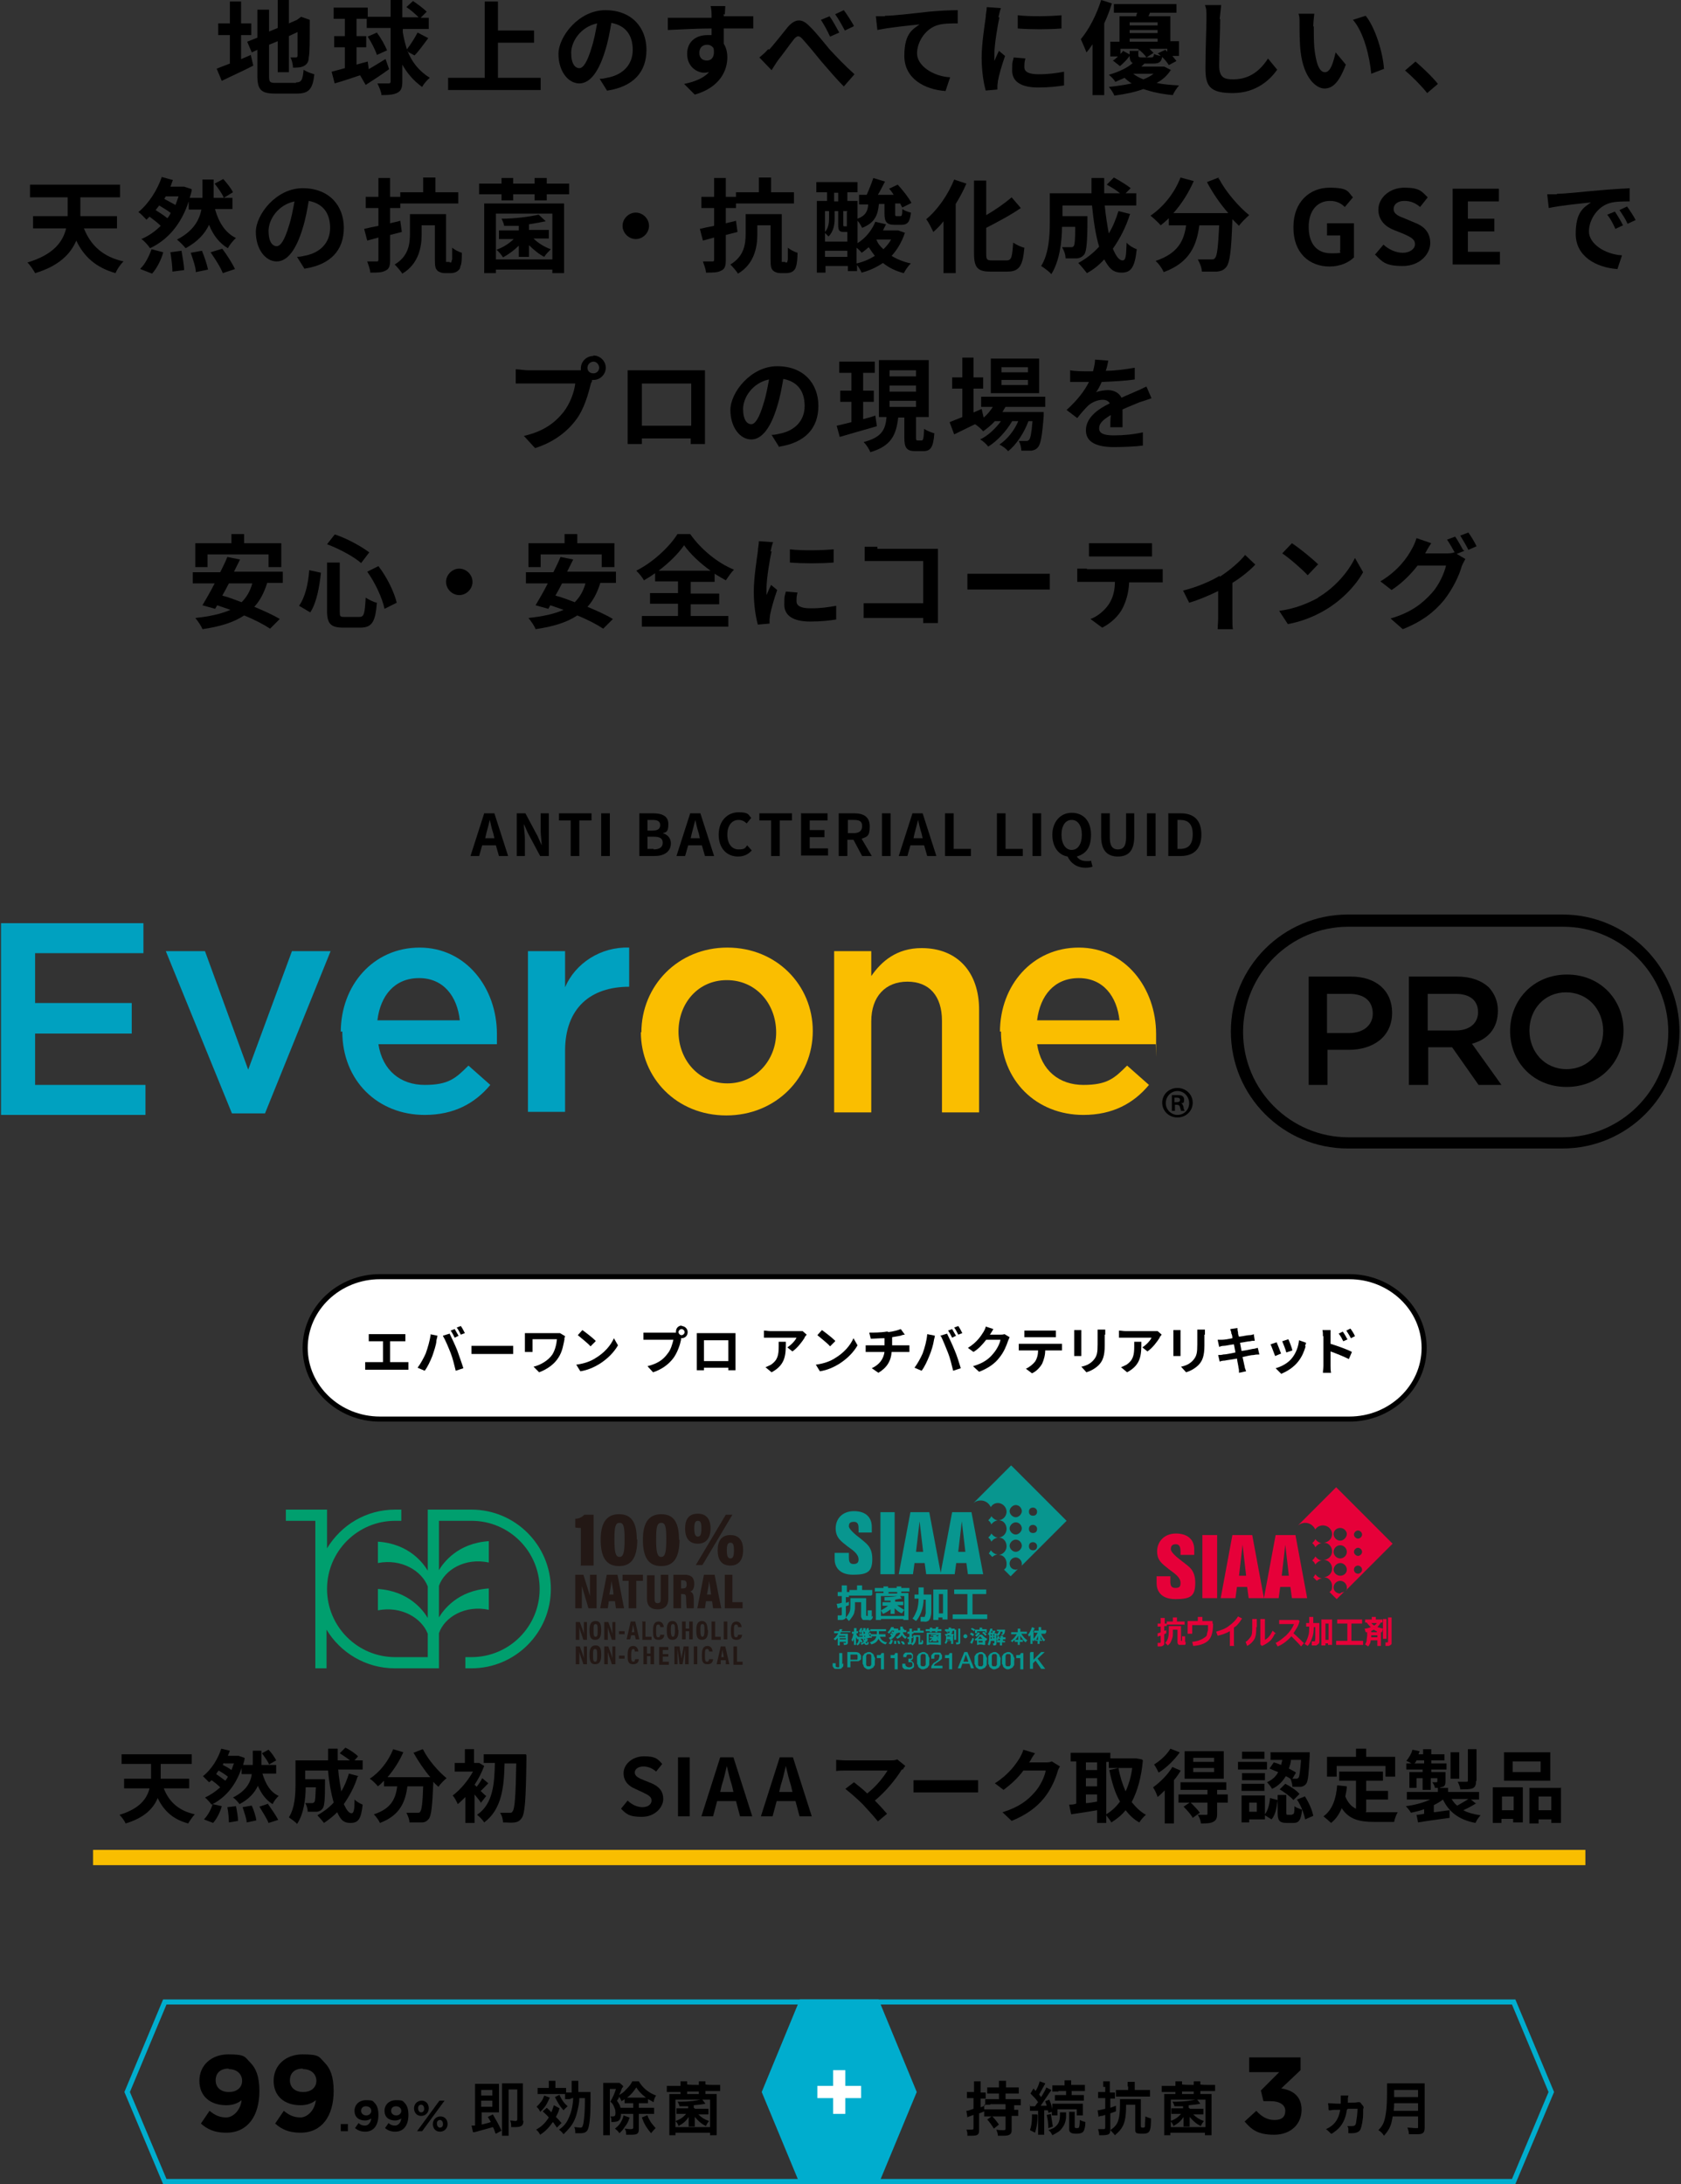 <?xml version="1.0" encoding="UTF-8"?>
<svg id="b" xmlns="http://www.w3.org/2000/svg" version="1.1" viewBox="0 0 330.5 429.4">
  <rect x="0" y="0" width="330.5" height="429.4" fill="#333333" stroke="none"/>
  <!-- Generator: Adobe Illustrator 29.0.1, SVG Export Plug-In . SVG Version: 2.1.0 Build 192)  -->
  <defs>
    <style>
      .st0 {
        stroke: #00adce;
      }

      .st0, .st1, .st2 {
        fill: none;
        stroke-miterlimit: 10;
      }

      .st3 {
        fill: #00adce;
      }

      .st4 {
        fill: #00a1c0;
      }

      .st5 {
        fill: #e60039;
      }

      .st6 {
        fill: #231815;
      }

      .st7 {
        fill: #fff;
      }

      .st1 {
        stroke: #f9be00;
        stroke-width: 3px;
      }

      .st2 {
        stroke: #000;
      }

      .st8 {
        fill: #fabe00;
      }

      .st9 {
        fill: #08968f;
      }

      .st10 {
        fill: #009f6e;
      }
    </style>
  </defs>
  <path d="M47.5,11.6c.6-.3,1.2-.5,1.8-.8l.5,2.1c-2.1,1.1-4.4,2.1-6.2,3l-1-2.4c.7-.3,1.6-.6,2.6-1v-5.6h-2.3v-2.3h2.3V.3h2.2v4.3h2v2.3h-2v4.7h.1ZM58.2,16.2c1.1,0,1.3-.5,1.5-2.5.5.4,1.4.7,2.1.9-.3,2.8-1,3.8-3.4,3.8h-4.3c-2.7,0-3.5-.7-3.5-3.5v-5.1l-1.1.5-.9-2.1,2-.8V1.9h2.3v4.3l1.7-.7V0h2.2v4.6l1.6-.7.4-.3.4-.3,1.7.6v.4c0,3.8,0,6.2-.2,7,0,.9-.4,1.4-1,1.7s-1.4.3-2.1.3c0-.6-.2-1.5-.5-2h1c.2,0,.4,0,.4-.4v-4.6l-1.7.8v7.1h-2.2v-6.1l-1.7.7v6.2c0,1.2.2,1.3,1.4,1.3h3.9,0Z"/>
  <path d="M80.1,10c.9,2.2,2.2,3.9,4.4,5.3-.5.4-1.2,1.2-1.5,1.8-1.8-1.3-3-2.8-3.9-4.4v3.3c0,1.2-.2,1.8-.9,2.2-.7.4-1.7.5-3.2.5,0-.6-.5-1.7-.8-2.3h2.2c.3,0,.4-.1.4-.4V5.5h-4.7v-1.8h-2v3.4h1.9v2.2h-1.9v3.4c.7-.2,1.4-.4,2.2-.6l.2,1.5c1-.6,2.2-1.3,3.3-2l.7,2c-1.5,1.1-3.2,2.2-4.6,3.1l-1.1-1.9c-1.8.6-3.6,1.2-5,1.6l-.6-2.3c.7-.2,1.6-.4,2.6-.7v-4.1h-2.1v-2.2h2.1v-3.4h-2.2V1.5h6.7v1.8h4.5V0h2.3v3.4h3.2c-.6-.6-1.6-1.5-2.4-2l1.3-1.2c.9.6,2.1,1.5,2.7,2.1l-1.2,1.2h1.6v2.2h-5.1v.7c.2,1.2.5,2.3.8,3.3.7-.9,1.6-2.3,2.1-3.3l2.1,1.1c-.9,1.2-1.9,2.6-2.7,3.4l-1.3-.7h0v-.2ZM74.1,10.8c-.3-1-1.1-2.5-1.8-3.6l1.8-.8c.8,1.1,1.6,2.5,2,3.5,0,0-2,.9-2,.9Z"/>
  <path d="M106.3,15.3v2.4h-18.2v-2.4h7.2V.3h2.6v5.7h7.1v2.4h-7.1v6.9h8.5,0Z"/>
  <path d="M119.4,17.9l-1.5-2.4c.8,0,1.3-.2,1.9-.3,2.6-.6,4.6-2.4,4.6-5.4s-1.5-4.8-4.2-5.3c-.3,1.7-.6,3.5-1.2,5.4-1.2,4-2.9,6.5-5.1,6.5s-4.1-2.4-4.1-5.8,4-8.6,9.2-8.6,8.1,3.4,8.1,7.8-2.6,7.2-7.6,8h-.1ZM113.9,13.4c.8,0,1.6-1.3,2.4-4,.5-1.5.8-3.2,1.1-4.8-3.3.7-5.1,3.6-5.1,5.8s.8,3,1.6,3Z"/>
  <path d="M142.3,2.6v.6h5.8v2.4h-5.8v3c.5.8.7,1.7.7,2.7,0,2.6-1.5,5.9-6.4,7.3l-2.1-2.1c2-.4,3.8-1.1,4.9-2.3-.3,0-.6.1-.9.1-1.5,0-3.4-1.2-3.4-3.7s1.8-3.7,4-3.7.5,0,.8,0v-1.3c-3,0-6.1.2-8.6.3v-2.4c2.2,0,5.9,0,8.6,0v-.6c0-.8-.1-1.5-.2-1.7h2.9c0,.3-.1,1.4-.1,1.7h0l-.2-.2ZM139,11.9c.8,0,1.6-.6,1.3-2.4-.3-.5-.8-.7-1.3-.7-.8,0-1.5.5-1.5,1.6s.7,1.5,1.5,1.5Z"/>
  <path d="M151.2,9.8c.9-1,2.5-3,3.7-4.5,1.4-1.6,2.7-1.7,4.1-.3,1.4,1.3,3,3.4,4.1,4.7,1.3,1.4,3,3.2,4.9,4.9l-2.1,2.4c-1.4-1.4-3.1-3.4-4.4-4.9-1.2-1.5-2.7-3.3-3.7-4.4-.7-.8-1.1-.7-1.7,0-.8,1-2.2,3-3.1,4.1-.5.7-.9,1.4-1.3,2l-2.4-2.5c.6-.5,1.1-.9,1.7-1.6h.2ZM165,6.4l-1.8.8c-.6-1.3-1.1-2.2-1.8-3.3l1.7-.7c.6.8,1.4,2.3,1.9,3.2h0ZM167.8,5.2l-1.7.8c-.7-1.3-1.2-2.2-1.9-3.2l1.7-.8c.6.8,1.5,2.2,2,3.1h-.1Z"/>
  <path d="M174,3.1c1.7,0,5-.4,8.6-.8,2.1-.2,4.3-.3,5.7-.3v2.6c-1.1,0-2.8,0-3.8.3-2.4.6-4.2,3.2-4.2,5.6s3.1,4.5,6.5,4.7l-.9,2.7c-4.2-.3-8.1-2.5-8.1-6.9s1.6-5.2,3-6.2c-1.9.2-6,.6-8.3,1.1l-.3-2.7h2-.2Z"/>
  <path d="M196.5,3.4c-.3,1.3-1,5.3-1,7.3s0,.9,0,1.3c.3-.7.6-1.4.9-2l1.2,1c-.6,1.7-1.2,3.8-1.4,4.9,0,.3-.1.7-.1.9v.8l-2.3.2c-.4-1.4-.8-3.8-.8-6.5s.6-6.4.8-7.9c0-.6.2-1.3.2-2l2.8.2c-.2.4-.4,1.4-.5,1.8h.2ZM201.4,13.2c0,.9.8,1.4,2.8,1.4s3.3-.2,5-.5v2.7c-1.3.2-2.9.4-5.1.4-3.4,0-5.1-1.2-5.1-3.3s.1-1.6.3-2.6l2.3.2c-.2.7-.2,1.1-.2,1.7h0ZM208.7,3v2.6c-2.5.2-6.1.2-8.6,0v-2.6c2.5.3,6.4.2,8.6,0Z"/>
  <path d="M218.6.7c-.4,1.3-.9,2.6-1.5,3.9v14.1h-2.3v-10c-.4.6-.8,1.2-1.2,1.6-.2-.6-.8-1.9-1.1-2.6C214.1,5.8,215.6,2.9,216.5,0l2.2.7h0ZM230.1,13.9c-.6.9-1.5,1.8-2.7,2.4,1.3.3,2.8.4,4.4.5-.4.5-1,1.3-1.2,1.9-2.2-.2-4.1-.6-5.8-1.2-1.6.6-3.5,1-5.7,1.3-.2-.5-.7-1.3-1.1-1.7,1.7-.2,3.2-.4,4.5-.7-.5-.3-1-.7-1.4-1.1-.6.3-1.2.5-1.8.8-.3-.5-.9-1.1-1.3-1.4,2.1-.6,3.7-1.4,4.7-2.3-.4-.2-.6-.7-.6-1.4-.5.7-1.2,1.4-1.9,2l-1.4-1.1c.4-.2.7-.5,1-.8h-1.5v-2.9h1.8V3.2h3.3c0-.2.1-.5.2-.7h-4.6V.8h12.3v1.7h-5.2l-.3.7h4.3v4.9h1.7v2.9h-1.3c.3.4.6.7.8,1l-1.5.8c-.3-.5-.8-1.1-1.3-1.6-.2,1-.6,1.3-1.8,1.3h-1.7c-.2.2-.4.4-.6.6h4.5l1.4.7h-.2ZM223.8,9.8v1c0,.4.1.5.7.5h1.8c.4,0,.5-.1.6-.7.3.2.8.3,1.3.4-.2-.2-.4-.4-.6-.5l1.5-.7c.1.1.3.2.4.4v-.6h-3.5c.3.3.6.6.8.8l-1.4.9c-.3-.5-1-1.2-1.7-1.7h-3.4v1c.2-.2.4-.4.5-.6l1.3.7v-.7h1.9l-.2-.2ZM222.1,4.4v.6h5.5v-.6h-5.5ZM227.6,5.9h-5.5v.6h5.5v-.6ZM222.1,8.2h5.5v-.6h-5.5v.6ZM222.8,14.5c.5.4,1.2.8,2,1.1.8-.3,1.5-.7,2-1.1h-4Z"/>
  <path d="M239.9,3.8c0,2.2-.2,6.6-.2,9.1s1.2,2.7,2.8,2.7c3.3,0,5.4-1.9,6.8-4.1l1.8,2.2c-1.3,1.9-4.1,4.6-8.7,4.6s-5.4-1.4-5.4-4.9.2-7.9.2-9.7,0-1.9-.3-2.7h3.2c-.1.9-.2,1.9-.3,2.7h0Z"/>
  <path d="M258.3,5.1c0,1.3,0,2.8.1,4.2.3,2.9.9,4.9,2.1,4.9s1.7-2.3,2.1-3.9l2,2.4c-1.3,3.5-2.6,4.7-4.2,4.7s-4.1-2-4.7-7.3c-.2-1.8-.2-4.2-.2-5.4s0-1.4-.2-2h3.1c-.1.8-.2,1.9-.2,2.5h.1ZM272.2,13.5l-2.6,1c-.3-3.2-1.4-8.1-3.6-10.6l2.5-.8c1.9,2.3,3.4,7.3,3.6,10.4h.1Z"/>
  <path d="M276.2,13.9l2.1-1.8c1.4,1.2,3.4,3.1,4.4,4.4l-2.1,1.8c-1.2-1.5-2.9-3.2-4.3-4.4h-.1Z"/>
  <path d="M16.5,44.9c1.3,3.3,3.7,5.6,7.8,6.5-.6.5-1.3,1.6-1.6,2.3-3.8-1.1-6.2-3.2-7.7-6.4-1.1,2.6-3.4,5-8.1,6.4-.3-.6-1-1.6-1.5-2.1,5.1-1.5,7-4.1,7.6-6.7h-6.5v-2.4h6.8v-3.7h-7.4v-2.5h17.7v2.5h-7.8v3.7h7.2v2.4h-6.7.2Z"/>
  <path d="M42.3,41.2c.7,2.5,2,4.6,4.1,5.6-.5.4-1.3,1.4-1.6,2-1.7-1-2.9-2.6-3.7-4.6-.8,1.7-2.2,3.3-4.6,4.6-.4-.5-1.1-1.2-1.7-1.7,3.3-1.7,4.4-3.9,4.8-5.9h-2.5v-1.6c-1.5,4.6-4.2,7.6-7.6,9.2-.3-.5-1.2-1.5-1.7-1.8,1.4-.6,2.7-1.5,3.8-2.6-.6-.6-1.4-1.2-2.2-1.8-.2.2-.4.4-.6.6-.4-.4-1.1-1.2-1.6-1.5,2.1-1.7,3.8-4.5,4.6-6.9l2.2.6c-.2.4-.3.9-.5,1.3h2.7l1.5.5c0,.6-.3,1.2-.4,1.7h2.5v-3.6h2.2v3.6h3.7v2.2h-3.4,0ZM27.6,52.8c.9-.8,1.7-2.4,2.2-3.8l2.3.6c-.4,1.5-1.3,3.2-2.2,4.2l-2.3-.9h0ZM33.6,41.9c-.6-.5-1.5-1-2.3-1.5-.2.3-.5.6-.7.9.8.5,1.7,1.1,2.3,1.6.3-.3.5-.7.7-1.1h0ZM32.6,38.6l-.3.5c.7.4,1.5.8,2.2,1.2.2-.5.4-1.1.6-1.7h-2.5ZM35.7,49.4c.2,1.2.5,2.8.5,3.7l-2.3.3c0-1-.2-2.6-.4-3.8l2.2-.3h0ZM39.7,49.3c.5,1.2,1,2.7,1.2,3.7l-2.4.5c0-1-.6-2.6-1-3.8l2.2-.4ZM43.7,48.9c.9,1.2,2,2.9,2.5,4l-2.4.8c-.4-1.1-1.5-2.8-2.4-4.1,0,0,2.3-.7,2.3-.7ZM44,38.9c-.3-.8-1.1-1.9-1.8-2.8l1.7-.9c.7.8,1.6,1.9,1.9,2.6,0,0-1.8,1.1-1.8,1.1Z"/>
  <path d="M59.9,52.9l-1.5-2.4c.8,0,1.3-.2,1.9-.3,2.6-.6,4.6-2.4,4.6-5.4s-1.5-4.8-4.2-5.3c-.3,1.7-.6,3.5-1.2,5.4-1.2,4-2.9,6.5-5.1,6.5s-4.1-2.4-4.1-5.8,4-8.6,9.2-8.6,8.1,3.4,8.1,7.8-2.6,7.2-7.6,8h-.1ZM54.4,48.4c.8,0,1.6-1.3,2.4-4,.5-1.5.8-3.2,1.1-4.8-3.3.7-5.1,3.6-5.1,5.8s.8,3,1.6,3Z"/>
  <path d="M79,45.6c-.8.2-1.5.4-2.3.6v4.9c0,1.2-.2,1.8-.9,2.1-.7.4-1.6.4-3,.4,0-.6-.4-1.6-.6-2.2h1.8c.3,0,.4,0,.4-.4v-4.3l-2.2.6-.6-2.3c.8-.2,1.8-.4,2.8-.6v-3.5h-2.5v-2.2h2.5v-3.7h2.3v3.7h2v-.9h4.5v-2.9h2.4v2.9h4.5v2.2h-11.4v.9h-2v3c.7-.2,1.4-.3,2-.5l.3,2.2h0ZM88.4,51.6h.3c.1,0,0-.2.2-.6v-2.3c.5.4,1.2.8,1.9,1,0,1,0,2.2-.3,2.7,0,.5-.4.8-.7,1-.3.2-.8.3-1.2.3h-1.2c-.5,0-1.1-.2-1.4-.5-.4-.4-.5-.8-.5-2.3v-6.6h-2.6v1.8c0,2.5-.6,5.8-3.8,7.7-.3-.5-1.1-1.4-1.5-1.8,2.7-1.6,3-4,3-6v-3.9h7.1v9.4h.7Z"/>
  <path d="M111.9,36.1v2.1h-4.4v1.2h-2.4v-1.2h-4.2v1.2h-2.3v-1.2h-4.4v-2.1h4.4v-1.1h2.3v1.1h4.2v-1.1h2.4v1.1h4.4ZM95.2,40h15.7v13.7h-2.3v-.7h-11.1v.7h-2.3s0-13.7,0-13.7ZM97.5,42v9h11.1v-9h-11.1ZM102,48.3c-.9.9-2,1.7-3.1,2.3-.3-.5-.9-1.2-1.3-1.5,1.2-.4,2.5-1.2,3.4-2.1h-2.9v-1.7h3.9v-.9c-1,0-2,0-2.9,0,0-.4-.3-1-.5-1.4,2.6,0,5.6-.4,7.3-.8l1.4,1.3c-.9.2-2.1.4-3.3.6v1.1h3.9v1.7h-3c.9.9,2.2,1.7,3.4,2.1-.4.4-1,1-1.3,1.5-1-.5-2.1-1.4-3-2.3v2.3h-2s0-2.3,0-2.3Z"/>
  <path d="M127.6,44.4c0,1.4-1.2,2.6-2.6,2.6s-2.6-1.2-2.6-2.6,1.2-2.6,2.6-2.6,2.6,1.2,2.6,2.6Z"/>
  <path d="M145,45.6c-.8.2-1.5.4-2.3.6v4.9c0,1.2-.2,1.8-.9,2.1-.7.4-1.6.4-3,.4,0-.6-.4-1.6-.6-2.2h1.8c.3,0,.4,0,.4-.4v-4.3l-2.2.6-.6-2.3c.8-.2,1.8-.4,2.8-.6v-3.5h-2.5v-2.2h2.5v-3.7h2.3v3.7h2v-.9h4.5v-2.9h2.4v2.9h4.5v2.2h-11.4v.9h-2v3c.7-.2,1.4-.3,2-.5l.3,2.2h0ZM154.4,51.6h.3c.1,0,.1-.2.2-.6v-2.3c.5.4,1.2.8,1.9,1,0,1-.1,2.2-.3,2.7-.1.5-.4.8-.7,1s-.8.3-1.2.3h-1.2c-.5,0-1.1-.2-1.4-.5-.4-.4-.5-.8-.5-2.3v-6.6h-2.6v1.8c0,2.5-.6,5.8-3.8,7.7-.3-.5-1.1-1.4-1.5-1.8,2.7-1.6,3-4,3-6v-3.9h7.1v9.4h.7Z"/>
  <path d="M177.9,45.8c-.6,1.8-1.5,3.3-2.6,4.5,1.1.7,2.4,1.2,3.8,1.5-.5.4-1.1,1.3-1.4,1.9-1.6-.4-3-1.1-4.1-2-1.2.8-2.6,1.5-4.2,1.9-.2-.5-.6-1.1-.9-1.5v1.2h-1.8v-1h-4.4v1.3h-1.7v-14.1h2v-1.7h-2.1v-2h8.1v2h-2v1.7h2v3.5c1.6-.6,2-1.5,2.1-2.8h-1.8v-1.9c-.1,0,1.5,0,1.5,0,.5-1.1,1-2.4,1.3-3.3l2.3.7c-.5.9-.9,1.8-1.4,2.6h3.1c-.3-.5-.6-.9-.9-1.2l1.7-.8c1,1.1,2.2,2.6,2.7,3.6l-1.8.9c-.1-.2-.3-.5-.4-.8h-1v2c0,.4,0,.5.3.5h.7c.3,0,.4-.2.4-1.4.4.3,1.2.6,1.7.7-.2,1.9-.7,2.4-1.9,2.4h-1.3c-1.6,0-2-.6-2-2.2v-1.9h-1.1c-.2,2.2-.8,3.7-3.3,4.7-.2-.4-.5-1-.9-1.4v4.4c1.6-1,2.8-2.5,3.5-4.2l2.1.5c-.2.4-.4.8-.6,1.2h3l1.4.5h-.1ZM164.1,43c0,1.1-.2,2.5-1.2,3.5-.2-.2-.5-.5-.7-.7v1.7h4.4v-1.9h-.7c-.9,0-1.1-.3-1.1-1.4v-2.7h-.7v1.5h0ZM162.2,41.5v4.1c.7-.8.8-1.8.8-2.6v-1.5h-.8ZM166.6,50.5v-1.2h-4.4v1.2h4.4ZM164,39.6h.8v-1.7h-.8v1.7ZM166.6,41.5h-.8v2.7c0,.2,0,.3.2.3h.5v-2.9h.1ZM168.4,51.8c1.3-.3,2.5-.8,3.6-1.5-.4-.5-.8-1.1-1.2-1.7-.5.4-.9.8-1.4,1.1-.2-.3-.6-.7-1-1v3.1h0ZM172.3,47.1h0c.3.8.8,1.4,1.4,1.9.6-.6,1.1-1.2,1.5-1.9h-2.9Z"/>
  <path d="M190,36.1c-.6,1.4-1.3,2.7-2.1,4v13.6h-2.4v-10.2c-.6.8-1.3,1.5-2,2.1-.3-.6-.9-1.9-1.4-2.5,2.2-1.8,4.3-4.8,5.5-7.8,0,0,2.4.8,2.4.8ZM197.9,51.2c1,0,1.1-.7,1.3-3.5.6.4,1.6.9,2.2,1-.3,3.4-.9,4.7-3.3,4.7h-3.4c-2.5,0-3.2-.8-3.2-3.6v-14.3h2.4v6.8c1.9-1.1,3.7-2.4,5-3.5l1.8,2.1c-2,1.4-4.5,2.7-6.8,3.9v5c0,1.2.1,1.4,1.1,1.4,0,0,2.9,0,2.9,0Z"/>
  <path d="M222.2,42c-.8,2.6-2,4.9-3.4,6.9.6,1.4,1.2,2.3,1.9,2.3s.7-1,.8-3.5c.5.6,1.4,1.1,2,1.3-.4,3.7-1.2,4.6-3,4.6s-2.5-1-3.4-2.6c-1,1.1-2.1,2-3.4,2.7-.4-.5-1.2-1.5-1.7-2,1.5-.8,2.9-1.9,4.1-3.2-.7-2.3-1.1-5.1-1.4-8.1h-5.8v2.1h4.9v.9c0,4.2-.2,6-.6,6.6-.4.5-.8.7-1.4.8h-2.3c0-.7-.3-1.6-.7-2.2h1.7c.3,0,.4,0,.6-.2.2-.3.3-1.2.3-3.8h-2.6c0,2.9-.5,6.8-2.1,9.3-.4-.5-1.5-1.3-2-1.6,1.5-2.4,1.7-5.9,1.7-8.5v-5.8h8.2v-3h2.5v3h3.1c-.7-.6-1.7-1.2-2.6-1.7l1.4-1.4c1.1.6,2.6,1.5,3.3,2.1l-1,1h2.1v2.4h-6.2c.2,2,.5,3.9.8,5.5.8-1.3,1.4-2.8,1.9-4.4l2.4.6h-.1Z"/>
  <path d="M239.7,35.2c1.3,2.5,3.8,5.4,5.9,7.1-.6.5-1.6,1.5-2,2.1-.4-.4-.8-.8-1.3-1.3h0c-.2,6.2-.5,8.5-1.2,9.4-.5.6-1,.8-1.8.9h-3c0-.7-.4-1.7-.8-2.4h2.6c.5,0,.6,0,.8-.3.4-.4.6-2.2.8-6.4h-3.9c-.5,3.8-1.8,7.3-7,9.2-.3-.7-1-1.7-1.6-2.2,4.5-1.5,5.6-4.1,6-7h-3.4v-1.4c-.5.5-1.1,1-1.6,1.4-.4-.5-1.5-1.5-2-1.9,2.5-1.7,4.7-4.4,5.9-7.5l2.6.7c-1,2.3-2.4,4.5-4,6.3h10.8c-1.6-1.8-3.1-4-4.2-6.1l2.3-.9h0v.3Z"/>
  <path d="M254.3,44.6c0-4.9,3.2-7.7,7.1-7.7s3.6.9,4.6,1.9l-1.6,1.9c-.7-.7-1.6-1.2-2.9-1.2-2.5,0-4.2,1.9-4.2,5.1s1.5,5.2,4.4,5.2,1.4-.2,1.8-.6v-2.9h-2.6v-2.4h5.3v6.7c-1,1-2.7,1.8-4.8,1.8-4,0-7.1-2.7-7.1-7.6h0v-.2Z"/>
  <path d="M270.3,50.1l1.7-2c1.1,1,2.5,1.6,3.8,1.6s2.4-.7,2.4-1.7-.9-1.4-2.2-2l-2-.8c-1.5-.6-3-1.8-3-4s2.1-4.3,5.1-4.3,3.4.7,4.6,1.9l-1.5,1.9c-.9-.8-1.9-1.2-3.1-1.2s-2.1.6-2.1,1.6,1,1.4,2.3,1.9l1.9.8c1.8.7,3,1.9,3,4s-2,4.5-5.4,4.5-4-.8-5.4-2.2h0Z"/>
  <path d="M285.6,37.1h9.1v2.5h-6.1v3.4h5.2v2.5h-5.2v4h6.3v2.5h-9.3v-14.8h0Z"/>
  <path d="M306.1,38.1c1.7,0,5-.4,8.6-.7,2.1-.2,4.2-.3,5.7-.4v2.6c-1.1,0-2.8,0-3.8.3-2.4.6-4.2,3.2-4.2,5.6s3.1,4.5,6.5,4.7l-.9,2.7c-4.2-.3-8.2-2.5-8.2-6.9s1.6-5.2,3-6.2c-1.9.2-6,.6-8.3,1.1l-.3-2.7h2-.1ZM319.1,44.3l-1.5.7c-.5-1.1-.9-1.9-1.6-2.8l1.5-.6c.5.7,1.2,1.9,1.6,2.7h0ZM321.5,43.3l-1.5.7c-.5-1.1-1-1.8-1.6-2.7l1.5-.7c.5.7,1.3,1.9,1.7,2.7h-.1Z"/>
  <path d="M116.7,69.9c1.3,0,2.4,1.1,2.4,2.4s-1.1,2.4-2.4,2.4-.2,0-.3,0c0,.2,0,.4-.2.6-.5,2-1.3,5.1-3,7.3-1.8,2.4-4.5,4.4-8,5.5l-2.2-2.4c4-.9,6.2-2.7,7.8-4.7,1.3-1.7,2.1-3.9,2.3-5.6h-11.7v-2.8c.6,0,1.7.2,2.4.2h10.4v-.4c0-1.3,1.1-2.4,2.4-2.4h0ZM116.7,73.4c.6,0,1.1-.5,1.1-1.1s-.5-1.2-1.1-1.2-1.2.5-1.2,1.2.5,1.1,1.2,1.1Z"/>
  <path d="M125.6,72.8h13v14.5h-2.8v-1.1h-9.6v1.1h-2.8v-14.5h2.2ZM126.2,83.7h9.7v-8.3h-9.7v8.3Z"/>
  <path d="M153.2,87.9l-1.5-2.4c.8,0,1.3-.2,1.9-.3,2.6-.6,4.6-2.4,4.6-5.4s-1.5-4.8-4.2-5.3c-.3,1.7-.6,3.5-1.2,5.4-1.2,4-2.9,6.5-5.1,6.5s-4.1-2.4-4.1-5.8,4-8.6,9.2-8.6,8.1,3.4,8.1,7.8-2.6,7.2-7.6,8h0ZM147.7,83.4c.8,0,1.6-1.3,2.4-4,.5-1.5.8-3.2,1.1-4.8-3.3.7-5.1,3.6-5.1,5.8s.8,3,1.6,3Z"/>
  <path d="M172.4,83.8c-2.5.7-5.2,1.5-7.3,2.1l-.6-2.2c.8-.2,1.8-.4,2.9-.7v-4h-2.2v-2.2h2.2v-3.5h-2.4v-2.2h7v2.2h-2.3v3.5h2.1v2.2h-2.1v3.4c.8-.2,1.6-.4,2.4-.7l.3,2.1h0ZM181.2,86.6c.3,0,.4-.3.5-2.3.5.4,1.4.7,2,.9-.2,2.7-.7,3.5-2.2,3.5h-1.5c-1.8,0-2.2-.7-2.2-2.7v-3.9h-1.2c-.4,3.3-1.3,5.6-5.5,6.8-.2-.6-.8-1.5-1.3-2,3.6-.9,4.3-2.5,4.5-4.9h-1.5v-11.2h9.8v11.2h-2.5v3.9c0,.6,0,.7.4.7h.8-.1ZM174.9,74h5.2v-1.2h-5.2v1.2ZM174.9,77h5.2v-1.2h-5.2v1.2ZM174.9,80h5.2v-1.2h-5.2v1.2Z"/>
  <path d="M197.7,80c-.2.3-.4.6-.6,1h8.1v.8c-.3,3.9-.6,5.5-1.1,6.1-.4.5-.8.6-1.3.7h-2c0-.6-.2-1.4-.5-1.9h1.4c.2,0,.4,0,.6-.2.3-.3.5-1.3.7-3.7h-.8c-.8,2.2-2.4,4.7-4,5.9-.4-.5-1.1-1-1.7-1.3,1.5-1,2.9-2.7,3.7-4.6h-1.2c-1.1,1.9-2.9,3.9-4.7,5-.4-.5-1-1.1-1.6-1.4,1.5-.7,3-2.1,4.1-3.6h-1.2c-.7.8-1.5,1.4-2.3,2-.3-.4-1.1-1.1-1.6-1.4-1.4.7-2.9,1.4-4.1,2l-.9-2.4c.7-.3,1.5-.6,2.5-1v-5.6h-2v-2.2h2v-3.9h2.2v3.9h1.9v2.2h-1.9v4.7l1.6-.7.4,1.7c.7-.6,1.3-1.3,1.8-2.1h-2.3v-2h12.6v2h-8,.2ZM204.3,77.3h-9.5v-6.8h9.5v6.8ZM202.1,72.2h-5.2v1h5.2v-1ZM202.1,74.7h-5.2v1h5.2v-1Z"/>
  <path d="M217.4,72.9c1.9,0,3.9-.3,5.7-.6v2.3c-1.9.3-4.4.4-6.5.5-.3.7-.7,1.5-1.1,2,.5-.2,1.6-.4,2.3-.4,1.2,0,2.2.5,2.7,1.5,1-.5,1.9-.8,2.7-1.2.8-.3,1.5-.7,2.2-1l1,2.3c-.6.2-1.7.6-2.4.8-.9.4-2,.8-3.3,1.4v3.5h-2.4c0-.6,0-1.6.1-2.4-1.5.9-2.3,1.6-2.3,2.6s.9,1.4,2.9,1.4,3.9-.2,5.7-.6v2.6c-1.4.2-3.9.3-5.7.3-3.1,0-5.5-.8-5.5-3.3s2.4-4.2,4.7-5.3c-.3-.5-.8-.7-1.4-.7-1.1,0-2.4.6-3.1,1.4-.6.6-1.2,1.3-1.9,2.2l-2.1-1.6c2.1-1.9,3.5-3.7,4.4-5.5h-.3c-.8,0-2.3,0-3.4,0v-2.3c1,.2,2.5.2,3.5.2h1c.2-.8.4-1.6.4-2.3l2.6.2c-.1.5-.2,1.2-.5,2h0Z"/>
  <path d="M52.5,114.7c-.6,1.9-1.4,3.4-2.5,4.6,1.9.8,3.7,1.6,5,2.4l-1.9,1.9c-1.2-.8-3.1-1.8-5.1-2.6-2.1,1.4-4.8,2.2-8.2,2.7-.2-.6-.9-1.6-1.4-2.2,2.8-.3,5.1-.8,6.9-1.6-.9-.3-1.7-.6-2.6-.9l-.4.7-2.5-.7c.7-1.2,1.6-2.7,2.4-4.3h-4.3v-2.2h5.4c.5-1,1-2,1.4-3l2.5.5-1.2,2.4h9.6v2.2h-3.3.2ZM40.8,111.5h-2.4v-4.7h7.1v-1.8h2.5v1.8h7.3v4.7h-2.5v-2.5h-12s0,2.5,0,2.5ZM45,114.7c-.4.8-.9,1.7-1.3,2.4,1.2.3,2.5.8,3.8,1.3,1-1,1.7-2.2,2.1-3.7h-4.7.1Z"/>
  <path d="M63.1,112.6c-.3,2.7-.8,5.8-2.1,7.8l-2.2-1.3c1.2-1.7,1.8-4.3,2-7l2.3.5ZM66.8,110.7v9.5c0,1,0,1.1,1.1,1.1h2.7c1,0,1.1-.6,1.3-3.8.6.4,1.6.9,2.2,1-.3,3.7-.9,4.9-3.3,4.9h-3.3c-2.5,0-3.2-.8-3.2-3.3v-9.5h2.5ZM65.9,105.1c2.4.8,5.1,2.3,6.7,3.5l-1.6,2.1c-1.5-1.3-4.3-2.8-6.7-3.7l1.5-1.9h0ZM74.4,111.3c1.7,2.2,3.1,5.1,3.6,7.2l-2.4,1.2c-.4-2-1.8-5.1-3.4-7.3,0,0,2.2-1.1,2.2-1.1Z"/>
  <path d="M92.9,114.4c0,1.4-1.2,2.6-2.6,2.6s-2.6-1.2-2.6-2.6,1.2-2.6,2.6-2.6,2.6,1.2,2.6,2.6Z"/>
  <path d="M118,114.7c-.6,1.9-1.4,3.4-2.5,4.6,1.9.8,3.7,1.6,5,2.4l-1.9,1.9c-1.2-.8-3.1-1.8-5.1-2.6-2.1,1.4-4.8,2.2-8.2,2.7-.2-.6-.9-1.6-1.4-2.2,2.8-.3,5.1-.8,6.9-1.6-.9-.3-1.7-.6-2.6-.9l-.4.7-2.5-.7c.7-1.2,1.6-2.7,2.4-4.3h-4.3v-2.2h5.4c.5-1,1-2,1.4-3l2.5.5c-.4.8-.8,1.6-1.2,2.4h9.6v2.2h-3.3.2ZM106.3,111.5h-2.4v-4.7h7.1v-1.8h2.5v1.8h7.3v4.7h-2.5v-2.5h-12v2.5ZM110.5,114.7c-.4.8-.9,1.7-1.3,2.4,1.2.3,2.5.8,3.8,1.3,1-1,1.7-2.2,2.1-3.7h-4.7,0Z"/>
  <path d="M135.8,121.1h7.4v2.1h-17v-2.1h7.1v-2.4h-5.5v-2.1h5.5v-2.3h-4.5v-1.6c-.7.5-1.5,1-2.2,1.4-.3-.6-1-1.4-1.5-1.9,3.4-1.7,6.6-4.8,8.1-7.2h2.5c2.1,3,5.4,5.7,8.6,7-.6.6-1.1,1.4-1.6,2.1-.7-.4-1.4-.8-2.2-1.3v1.6h-4.7v2.3h5.6v2.1h-5.6v2.4h0ZM139.7,112.2c-2.1-1.5-4-3.3-5.2-5-1.1,1.6-2.9,3.4-5,5h10.2Z"/>
  <path d="M151.7,108.4c-.3,1.3-1,5.3-1,7.3s0,.9,0,1.3c.3-.7.6-1.4.9-2l1.2,1c-.6,1.7-1.2,3.8-1.4,4.9,0,.3-.1.7-.1.9v.8l-2.3.2c-.4-1.4-.8-3.8-.8-6.5s.6-6.4.8-7.9c0-.6.2-1.3.2-2l2.8.2c-.2.4-.4,1.4-.5,1.8h.2ZM156.6,118.2c0,.9.8,1.4,2.8,1.4s3.3-.2,5-.5v2.7c-1.3.2-2.9.4-5.1.4-3.4,0-5.1-1.2-5.1-3.3s.1-1.6.3-2.6l2.3.2c-.2.7-.2,1.1-.2,1.7h0ZM163.9,108v2.6c-2.5.2-6.1.2-8.6,0v-2.6c2.5.3,6.4.2,8.6,0Z"/>
  <path d="M172.5,107.9h11.9v14.6h-2.9v-1h-9.1c-.8,0-1.9,0-2.6,0v-2.9c.7,0,1.6,0,2.5,0h9.2v-8.3h-11.5v-2.8c.7,0,1.8,0,2.5,0h0Z"/>
  <path d="M193.4,112.8h10.7c.9,0,1.8,0,2.3,0v3.1h-16.2v-3.1c.7,0,2.2,0,3.2,0Z"/>
  <path d="M213.7,111.9h13.1c.4,0,1.3,0,1.8,0v2.6h-6.6c-.1,2.1-.6,3.7-1.3,5.1s-2.2,2.9-4,3.8l-2.3-1.7c1.4-.5,2.8-1.7,3.6-2.9.8-1.2,1.2-2.7,1.2-4.4h-7.4v-2.6c.6,0,1.3,0,1.9,0h0ZM216.3,106.8h8c.7,0,1.5,0,2.2,0v2.6h-12.4v-2.6c.7,0,1.5,0,2.1,0h0Z"/>
  <path d="M239.8,113.4c1.9-1.2,4-3,5-4.3l2,1.9c-.9,1-2.7,2.5-4.5,3.6v6.9c0,.7,0,1.8.1,2.2h-3c0-.4.1-1.5.1-2.2v-5.3c-1.8.9-4,1.8-5.7,2.3l-1.2-2.4c2.6-.6,5.6-1.9,7.2-2.9v.2Z"/>
  <path d="M259.1,117.5c3.4-2,6-5.1,7.3-7.8l1.6,2.8c-1.5,2.7-4.2,5.5-7.4,7.4-2,1.2-4.6,2.3-7.4,2.8l-1.7-2.6c3.1-.4,5.7-1.5,7.7-2.6h-.1ZM259.1,111l-2,2.1c-1-1.1-3.5-3.3-5-4.3l1.9-2c1.4.9,4,3,5.2,4.2h-.1Z"/>
  <path d="M287.9,108.3l-1.5.6,1.7,1c-.2.4-.5.9-.7,1.4-.5,1.8-1.7,4.4-3.5,6.7-1.9,2.3-4.3,4.2-8.1,5.7l-2.4-2.1c4.1-1.2,6.3-3,8.1-5,1.4-1.5,2.5-4,2.8-5.4h-5.6c-1.3,1.7-3.1,3.5-5.1,4.8l-2.2-1.7c3.5-2.1,5.3-4.7,6.2-6.4.3-.5.7-1.4.9-2.1l2.9,1c-.5.7-1,1.6-1.2,2h4c.6,0,1.3,0,1.7-.2h.1c-.4-.7-1-1.8-1.5-2.5l1.6-.6c.5.7,1.2,2,1.6,2.7h.2ZM290.3,107.4l-1.6.7c-.4-.8-1.1-2-1.6-2.8l1.6-.6c.5.7,1.3,2,1.6,2.7Z"/>
  <path class="st7" d="M280,265c0,7.7-6.6,14-14.7,14H74.7c-8.1,0-14.7-6.3-14.7-14s6.6-14,14.7-14h190.6c8.1,0,14.7,6.3,14.7,14h0Z"/>
  <path class="st2" d="M280,265c0,7.7-6.6,14-14.7,14H74.7c-8.1,0-14.7-6.3-14.7-14s6.6-14,14.7-14h190.6c8.1,0,14.7,6.3,14.7,14h0Z"/>
  <path d="M73.4,262.3h6.3v1.4h-3v4.1h3.6v1.5h-8.5v-1.5h3.5v-4.1h-2.8v-1.4h.9Z"/>
  <path d="M84.5,262.3l1.5.3c0,.3-.2.8-.2,1,0,.7-.5,2.1-.8,3-.4,1-.9,2.1-1.5,2.9l-1.4-.6c.6-.8,1.2-1.9,1.6-2.8.4-1.1.8-2.5,1-3.8h-.2ZM87.1,262.6l1.3-.4c.4.8,1.1,2.3,1.5,3.3.3.9.9,2.5,1.2,3.5l-1.5.5c-.3-1.2-.6-2.5-1-3.5s-1-2.5-1.5-3.3h0ZM90.2,262.6l-.8.4c-.2-.4-.5-1-.8-1.4l.8-.3c.2.4.6,1,.8,1.4h0ZM91.4,262.1l-.8.3c-.2-.4-.5-1-.8-1.4l.8-.3c.3.4.6,1,.8,1.4Z"/>
  <path d="M94.3,264.6h6.6v1.6h-8.2v-1.6h1.6Z"/>
  <path d="M111,263.2c-.2,1-.4,2.5-1.2,3.7-.8,1.3-2.2,2.3-3.8,2.9l-1.1-1.1c1.3-.3,2.9-1.2,3.7-2.4.5-.8.8-1.9.9-3h-4.8v2.5h-1.5v-3.7h6.9l1,.6c0,.1-.2.5-.2.7v-.2Z"/>
  <path d="M117.1,267c1.7-1,3-2.5,3.6-3.9l.8,1.4c-.8,1.4-2.1,2.7-3.7,3.7-1,.6-2.3,1.2-3.7,1.4l-.8-1.3c1.6-.2,2.9-.7,3.8-1.3h0ZM117.1,263.7l-1,1c-.5-.6-1.8-1.6-2.5-2.2l.9-1c.7.5,2,1.5,2.6,2.1h0Z"/>
  <path d="M134,260.7c.6,0,1.2.5,1.2,1.2s-.5,1.2-1.2,1.2h-.1v.3c-.2,1-.7,2.5-1.5,3.6-.9,1.2-2.2,2.2-4,2.8l-1.1-1.2c2-.5,3.1-1.3,3.9-2.4.7-.8,1-2,1.2-2.8h-5.9v-1.4h6.4v-.2c0-.7.5-1.2,1.2-1.2h-.1ZM134,262.5c.3,0,.6-.3.6-.6s-.3-.6-.6-.6-.6.3-.6.6.3.6.6.6Z"/>
  <path d="M138.1,262.1h6.5v7.3h-1.4v-.5h-4.8v.5h-1.4v-7.3h1.1,0ZM138.4,267.6h4.8v-4.1h-4.8v4.1Z"/>
  <path d="M158.2,263c-.5.8-1.4,2-2.4,2.7l-1-.8c.8-.5,1.6-1.4,1.8-1.9h-6.4v-1.4c.4,0,.8.1,1.2.1h6.4l.8.7c-.1.1-.3.4-.4.5h0ZM151.7,269.8l-1.2-1c.3-.1.7-.3,1.1-.5,1.3-.9,1.5-1.9,1.5-3.6s0-.6,0-.9h1.4c0,2.5,0,4.5-2.8,6h0Z"/>
  <path d="M164.2,267c1.7-1,3-2.5,3.6-3.9l.8,1.4c-.8,1.4-2.1,2.7-3.7,3.7-1,.6-2.3,1.2-3.7,1.4l-.8-1.3c1.6-.2,2.9-.7,3.8-1.3h0ZM164.2,263.7l-1,1c-.5-.6-1.8-1.6-2.5-2.2l.9-1c.7.5,2,1.5,2.6,2.1h0Z"/>
  <path d="M174.6,261.9c1-.1,2-.4,2.5-.6l.8,1.1c-.3,0-.6.1-.8.2-.5.1-1.1.2-1.7.3v1.6h3.4v1.3h-3.5c-.1,1.7-.9,3.1-2.6,4.1l-1.3-.9c1.5-.7,2.3-1.8,2.5-3.2h-3.7v-1.3h3.7v-1.4c-1,0-2,.1-2.7.1l-.3-1.2c.8,0,2.3,0,3.4-.2h.3Z"/>
  <path d="M182.3,262.3l1.5.3c0,.3-.2.8-.2,1-.1.7-.5,2.1-.9,3-.4,1-.9,2.1-1.5,2.9l-1.4-.6c.6-.8,1.2-1.9,1.6-2.8.4-1.1.8-2.5.9-3.8h0ZM184.9,262.6l1.3-.4c.4.8,1.1,2.3,1.5,3.3.4.9.9,2.5,1.2,3.5l-1.5.5c-.3-1.2-.6-2.5-1-3.5s-1-2.5-1.4-3.3h-.1ZM188,262.6l-.8.4c-.2-.4-.5-1-.8-1.4l.8-.3c.2.4.6,1,.8,1.4h0ZM189.2,262.1l-.8.3c-.2-.4-.5-1-.8-1.4l.8-.3c.3.4.6,1,.8,1.4h0Z"/>
  <path d="M194.6,262.4h2c.3,0,.6,0,.9-.1l1,.6c-.1.2-.2.5-.3.7-.3.9-.8,2.2-1.7,3.3-.9,1.2-2.2,2.1-4,2.8l-1.2-1.1c2.1-.6,3.2-1.5,4-2.5.7-.8,1.3-2,1.4-2.7h-2.8c-.7.9-1.5,1.8-2.5,2.4l-1.1-.8c1.8-1.1,2.6-2.4,3.1-3.2.1-.2.4-.7.4-1l1.5.5c-.2.4-.5.8-.6,1h0Z"/>
  <path d="M201.3,264.2h7.5v1.3h-3.3c0,1-.3,1.9-.6,2.6-.4.7-1.1,1.5-2,1.9l-1.2-.9c.7-.3,1.4-.9,1.8-1.4.4-.6.6-1.4.6-2.2h-3.8v-1.3h1,0ZM202.5,261.6h5.1v1.3h-6.2v-1.3h1.1Z"/>
  <path d="M212.6,262.3v4.3h-1.4v-5.1h1.4v.8h0ZM217.2,262.5v2c0,2.1-.4,3.1-1.2,3.9-.7.7-1.7,1.2-2.4,1.4l-1-1.1c1-.2,1.8-.6,2.4-1.3.7-.8.8-1.5.8-3.1v-2.9h1.5v1h-.1Z"/>
  <path d="M228,263c-.5.8-1.4,2-2.4,2.7l-1-.8c.8-.5,1.6-1.4,1.8-1.9h-6.4v-1.4c.4,0,.8.1,1.2.1h6.4l.8.7c-.1.1-.3.4-.4.5h0ZM221.6,269.8l-1.2-1c.3-.1.7-.3,1.1-.5,1.3-.9,1.5-1.9,1.5-3.6s0-.6,0-.9h1.4c0,2.5,0,4.5-2.8,6h0Z"/>
  <path d="M232.1,262.3v4.3h-1.4v-5.1h1.4v.8h0ZM236.8,262.5v2c0,2.1-.4,3.1-1.2,3.9-.7.7-1.7,1.2-2.4,1.4l-1-1.1c1-.2,1.8-.6,2.4-1.3.7-.8.8-1.5.8-3.1v-2.9h1.5v1h-.1Z"/>
  <path d="M241.9,261.3l1.4-.2c0,.2,0,.5.1.8,0,.1,0,.5.2.9.9-.1,1.6-.3,2-.3s.7-.1.9-.2l.2,1.3c-.2,0-.6,0-.9.1-.4,0-1.2.2-2,.3.1.5.2,1,.3,1.6.9-.1,1.7-.3,2.2-.4.4,0,.8-.2,1-.2l.3,1.3c-.3,0-.7,0-1.1.1-.5,0-1.3.2-2.2.4.2.8.3,1.5.4,1.8,0,.3.2.7.3,1l-1.4.3c0-.4,0-.7-.1-1,0-.3-.2-1-.3-1.8-1,.2-2,.3-2.4.4-.4,0-.8.1-1,.2l-.3-1.3c.3,0,.7,0,1-.1.5,0,1.4-.2,2.4-.4-.1-.5-.2-1.1-.3-1.6-.9.1-1.6.3-2,.3s-.6.1-.9.2l-.3-1.4h.9c.4,0,1.1-.1,2-.3,0-.4-.1-.8-.2-.9,0-.3-.1-.5-.2-.8h0Z"/>
  <path d="M251.9,266.1l-1.2.5c-.2-.5-.7-1.9-.9-2.3l1.2-.4c.2.5.7,1.7.9,2.3h0ZM256.7,264.7c-.3,1-.7,2-1.4,2.9-.9,1.2-2.2,2-3.4,2.5l-1.1-1.1c1.1-.3,2.5-1,3.3-2.1.7-.9,1.2-2.2,1.3-3.4l1.4.5c-.1.3-.2.5-.2.7h.1ZM254.1,265.5l-1.2.4c-.1-.5-.6-1.7-.8-2.2l1.2-.4c.2.4.7,1.7.8,2.2h0Z"/>
  <path d="M260.1,262.7c0-.4,0-.9-.1-1.2h1.6v2.7c1.3.4,3.3,1.1,4.2,1.6l-.6,1.4c-1-.5-2.5-1.1-3.6-1.5v2.8c0,.3,0,1,.1,1.4h-1.6c0-.4.1-1,.1-1.4v-5.8h-.1ZM265,263.3l-.9.4c-.3-.6-.5-1-.9-1.5l.8-.4c.3.4.7,1.1.9,1.5h.1ZM266.4,262.7l-.8.4c-.3-.6-.6-1-.9-1.5l.8-.4c.3.4.7,1,.9,1.5Z"/>
  <line class="st1" x1="18.3" y1="365.2" x2="311.7" y2="365.2"/>
  <polygon class="st0" points="172.4 428.9 32.4 428.9 25 411.3 32.4 393.6 172.4 393.6 179.7 411.3 172.4 428.9"/>
  <polygon class="st0" points="157.6 428.9 297.6 428.9 305 411.3 297.6 393.6 157.6 393.6 150.3 411.3 157.6 428.9"/>
  <polygon class="st3" points="172.4 393.6 157.6 393.6 150.3 411.3 157.6 428.9 172.4 428.9 179.7 411.3 172.4 393.6"/>
  <path d="M97.4,419.4c-.2-.6-.3-.9-.5-1.2-1,.3-2.2.6-3.6,1h-.3l-.3-1.3h.7v-8.2h4.7v5.6h-3.4v2.4c.8-.2,1.3-.3,1.8-.5-.2-.4-.3-.5-.6-1l1-.5c.8,1.4,1.1,1.9,1.7,3.2l-1.1.6h0ZM96.8,412v-1.1h-2.2v1.1h2.2ZM94.6,414.2h2.2v-1.2h-2.2v1.2ZM102.9,417c0,.9-.4,1.2-1.6,1.2s-.5,0-.8,0c0-.5,0-.8-.2-1.3.4,0,.8.1,1,.1q.4,0,.4-.3v-5.9h-1.7v9.1h-1.3v-10.3h4.1v7.3h0Z"/>
  <path d="M107.5,414.4c.4.4.6.5.9.9.2-.5.3-.8.5-1.4l1.1.6c-.2.8-.4,1.1-.7,1.7.4.4.6.6,1.1,1.2l-.9.9c-.4-.5-.5-.8-.8-1.1-.7,1-1.4,1.8-2.5,2.5-.2-.4-.5-.8-.8-1,1.1-.6,1.8-1.3,2.5-2.4-.4-.5-.7-.7-1.2-1.2l.8-.7h0ZM108.1,412.4c-.6,1.3-.9,1.9-1.9,2.8-.2-.5-.4-.7-.7-1,.4-.4.6-.6.9-1s.4-.7.6-1.2l1.1.4h0ZM112,412.7h-.9v-1h-5.4v-1.2h2.2v-1.4h1.3v1.4h2.1v.9h1.1v-2.3h1.3v2.2h2.4v2.3c0,2.4-.2,4.3-.5,5-.2.5-.6.8-1.4.8h-1.1c0-.5,0-.8-.2-1.2.4,0,.9.1,1.1.1.5,0,.5-.1.7-.8.2-1.2.3-2.5.3-5h-1.1c0,1.1-.2,1.7-.4,2.6-.3,1.3-.7,2.2-1.4,3.1-.4.5-.7.8-1.3,1.4-.3-.4-.5-.6-.9-.9,1-.7,1.5-1.3,2-2.5.4-.9.7-2,.8-3.7h-.2l-.5.2ZM110,411.9c.5,1,.8,1.5,1.6,2.2-.3.3-.5.4-.8.8-.8-.9-1-1.3-1.7-2.6l1-.5h0Z"/>
  <path d="M122.1,415.5c0,1.3-.4,1.7-1.7,1.7s0,0-.2,0c0-.6,0-.8-.2-1.1h.5c.4,0,.5-.2.5-.6s0-.7-.2-1.1c-.2-.5-.3-.8-.8-1.2.5-.9.8-1.5,1.1-2.5h-1.2v9.1h-1.3v-10.3h3.2l.7.6c0,.2,0,.3-.2.4-.2.6-.3.9-.6,1.4.5-.3.9-.5,1.3-1,.6-.6,1-1,1.3-1.7h1.3c.7,1.2,1.8,2.2,3.4,2.8-.3.4-.4.7-.5,1.3-.5-.3-.7-.4-1.1-.6v.8h-1.8v.9h3v1.2h-3v3c0,.9-.3,1.1-1.5,1.1s-.5,0-1,0c0-.5,0-.8-.3-1.2.3,0,.8.1,1.1.1s.6,0,.6-.3v-2.7h-2.4ZM123.8,416.3c-.3.9-.5,1.3-1,1.9-.3.5-.5.7-1,1.2-.3-.4-.5-.6-.9-.9.5-.4.7-.6,1-1,.3-.5.5-.8.7-1.6l1.1.4h.1ZM124.5,413.5h-1.7v-.8c-.2.2-.3.2-.6.4-.2-.5-.3-.6-.5-.9,0,.2,0,.3-.4.8.4.6.6.9.7,1.4h2.5v-.9h0ZM126.5,412.4h.5c-.8-.6-1.4-1.2-1.9-2-.6.9-1,1.4-1.8,2h3.2ZM127.3,415.9c.2.6.4.9.7,1.4.3.4.5.6.9,1.1-.3.3-.5.5-.9,1-.9-1.1-1.3-1.7-1.8-3.1l1-.4h.1Z"/>
  <path d="M133.8,409.8v-.6h1.3v.6h0c0,.1,2.3.1,2.3.1h0v-.7h1.3v.6h0c0,.1,1.6.1,1.6.1h1.3v1.2h-2.9v.6h-1.3v-.5h-2.3v.6h-1.3v-.5h-2.7v-1.2h2.7v-.3ZM131.6,419.8v-8.1h9.3v8.1h-1.3v-.5h-6.8v.5h-1.3.1ZM132.8,418.2h6.8v-5.4h-6.8v5.4ZM136.7,414.6h2.6v1.1h-2c.6.6,1.2,1,2.1,1.3-.3.4-.4.5-.6,1-1-.5-1.5-1-2.2-1.8v1.9h-1.2v-1.9c-.6.9-1,1.2-2,1.8-.1-.4-.3-.7-.6-1,.9-.3,1.5-.7,2.1-1.4h-1.9v-1.1h2.3v-.4h-1.7c-.1-.4-.2-.6-.4-.9h.6c1.7,0,3.3-.2,4.2-.5l.7.9c-.9.2-1.4.2-2.3.3v.5h0l.3.2Z"/>
  <path d="M44.4,419.3c-2.2,0-3.7-.7-4.9-1.8l1.7-2.5c1.1.9,2,1.3,3.3,1.3s2.8-1.4,3-3.4c-.7.6-1.7,1-3,1-3.2,0-5.3-1.8-5.3-4.8s2.3-5.2,5.7-5.2,3.2.5,4.3,1.6,1.8,2.7,1.8,5.6c0,4.9-2.3,8.2-6.5,8.2h0ZM44.9,406.7c-1.6,0-2.5.9-2.5,2.3s1,2.3,2.6,2.3,2.6-.9,2.6-2.2-1-2.3-2.6-2.3h0Z"/>
  <path d="M59,419.3c-2.2,0-3.7-.7-4.9-1.8l1.7-2.5c1.1.9,2,1.3,3.3,1.3s2.8-1.4,3-3.4c-.7.6-1.7,1-3,1-3.2,0-5.3-1.8-5.3-4.8s2.3-5.2,5.7-5.2,3.2.5,4.3,1.6c1.1,1.1,1.8,2.7,1.8,5.6,0,4.9-2.3,8.2-6.5,8.2h0ZM59.5,406.7c-1.6,0-2.5.9-2.5,2.3s1,2.3,2.6,2.3,2.6-.9,2.6-2.2-1-2.3-2.6-2.3h0Z"/>
  <path d="M67,419v-1.4h1.4v1.4h-1.4Z"/>
  <path d="M71.8,419.1c-.9,0-1.5-.3-2-.7l.7-1c.4.4.8.5,1.3.5s1.1-.5,1.2-1.4c-.3.2-.7.4-1.2.4-1.3,0-2.1-.7-2.1-1.9s.9-2.1,2.3-2.1,1.3.2,1.7.6c.4.4.7,1.1.7,2.3,0,2-.9,3.3-2.6,3.3h0ZM72,414.1c-.7,0-1,.4-1,.9s.4.9,1,.9,1-.4,1-.9-.4-.9-1.1-.9h0Z"/>
  <path d="M77.7,419.1c-.9,0-1.5-.3-2-.7l.7-1c.4.4.8.5,1.3.5s1.1-.5,1.2-1.4c-.3.2-.7.4-1.2.4-1.3,0-2.1-.7-2.1-1.9s.9-2.1,2.3-2.1,1.3.2,1.7.6c.4.4.7,1.1.7,2.3,0,2-.9,3.3-2.6,3.3h0ZM77.9,414.1c-.7,0-1,.4-1,.9s.4.9,1,.9,1-.4,1-.9-.4-.9-1.1-.9h0Z"/>
  <path d="M82.8,416c-.9,0-1.4-.7-1.4-1.5s.6-1.5,1.5-1.5,1.4.7,1.4,1.5-.6,1.5-1.5,1.5ZM83,419h-1l4.4-6h1l-4.4,6ZM82.8,413.8c-.4,0-.6.3-.6.7s.2.8.6.8.6-.3.6-.7-.2-.8-.6-.8ZM86.5,419.1c-.9,0-1.4-.7-1.4-1.5s.6-1.5,1.5-1.5,1.4.7,1.4,1.5-.6,1.5-1.5,1.5ZM86.5,416.8c-.4,0-.6.3-.6.7s.2.8.6.8.6-.3.6-.7-.2-.8-.6-.8Z"/>
  <path d="M198.9,414.8h1.3v1.2h-1.3v2.8c0,.8-.4,1.1-1.6,1.1s-.6,0-1.1,0c0-.5-.2-.8-.3-1.2.5.1.9.1,1.3.1s.5,0,.5-.3v-2.4h-4.2v-1c-.4.2-.7.3-1,.4v3.3c0,.9-.3,1.1-1.5,1.1s-.4,0-.8,0c0-.5,0-.7-.2-1.2h1c.3,0,.4,0,.4-.4v-2.5q-.5.2-.8.3c-.1,0-.3.1-.4.2l-.2-1.3c.3,0,.6-.1,1.4-.4v-2.1h-1.3v-1.2h1.4v-2.1h1.3v2.2h1v1.2h-1v1.7c.4-.1.5-.2.9-.4h0v-1.2h2.7v-1.1h-2.3v-1.2h2.3v-1.3h1.4v1.3h2.5v1.2h-2.6v1.1h3v1.2h-1.3v1h-.5ZM194.7,413.8h-1.2v.9h4.2v-1h-3ZM195,416c.6.6.9,1,1.4,1.7l-1,.8c-.5-.8-.7-1.1-1.3-1.8l1-.7h0Z"/>
  <path d="M204,415.8c0,1.6-.2,2.5-.5,3.5l-1-.5c.3-.9.4-1.5.4-3.1h1c0,.1.1.1.1.1ZM202.6,414.1h.9c.2-.3.4-.6.6-.8-.4-.6-.9-1.1-1.5-1.7l.6-1,.4.5c.4-.6.7-1.4.8-1.9l1.1.4c0,.1-.1.2-.2.4-.4.7-.7,1.3-1,1.8.2.2.2.3.4.5.6-1,.9-1.5,1-1.9l1,.5c0,.1-.3.4-.6.9-.4.6-1.1,1.6-1.5,2.2h1.2c-.1-.4-.2-.5-.3-.9l.8-.3c.3.7.5,1.3.6,1.9v-1.1h6v2.3h-1.2v-1.2h-3.8v1.2h-1.1v-.7l-.7.2c0-.2,0-.3-.1-.5h-.7v4.8h-1.2v-4.7h-1.6v-1.2h-.1l.2.3ZM206.6,415.6c.2,1.1.2,1.4.4,2.5l-.9.3c0-1.2-.1-1.6-.3-2.6l.9-.2h0ZM209.6,415.2v.8c0,1-.3,1.8-.8,2.4-.4.6-.8.8-1.9,1.4-.2-.4-.4-.8-.8-1,.9-.3,1.3-.5,1.7-1,.4-.4.6-1.1.6-2s0-.4,0-.5h1.3-.1ZM208.1,411.2h-1.2v-1.2h2.4v-1h1.3v.9h2.7v1.2h-2.6v.8h2.4v1.1h-5.7v-1.1h2.2v-.8h-1.5ZM211.3,415.2v3q0,.2.4.2t.4-.1c.1-.1.2-.6.2-1.5.4.2.7.3,1.1.4,0,1-.2,1.4-.3,1.7-.2.4-.6.6-1.5.6s-1.4-.2-1.4-.9v-3.4h1.3-.2Z"/>
  <path d="M216.9,410.4v-1.2h1.3v2.2h1v1.2h-.9v1.8c.5-.2.6-.2,1.1-.4v1.1c-.5.2-.6.2-1.1.4v3.2c0,.5-.1.7-.3.9-.2.1-.7.2-1.2.2h-.7c0-.5-.1-.8-.2-1.2h1c.3,0,.4,0,.4-.4v-2.4q-.5.2-.8.2c-.2,0-.4.1-.5.2l-.2-1.3c.2,0,.7-.1,1.5-.3v-2.1h-1.4v-1.2h1.4v-1h-.4ZM221.4,413.9c0,2.1-.2,3.1-.6,4-.4.8-.8,1.2-1.6,1.9-.3-.4-.6-.7-.9-1,.7-.5,1-.8,1.3-1.3.4-.7.6-1.9.6-3.8s0-.7,0-1h4.1v5.4q0,.2.4.2t.4-.2c0-.3,0-.9.1-2,.4.2.7.3,1.1.4,0,2.7-.3,3-1.7,3s-1.4-.2-1.4-.9v-4.8h-1.8ZM221.7,410.2v-.9h1.4v1.6h3v1.3h-6.7v-1.3h2.4v-.7h0Z"/>
  <path d="M231.1,409.8v-.6h1.3v.6h0c0,.1,2.3.1,2.3.1h0v-.7h1.3v.6h0c0,.1,1.6.1,1.6.1h1.3v1.2h-2.9v.6h-1.3v-.5h-2.3v.6h-1.3v-.5h-2.7v-1.2h2.7v-.3ZM228.9,419.8v-8.1h9.3v8.1h-1.3v-.5h-6.8v.5h-1.3.1ZM230.2,418.2h6.8v-5.4h-6.8v5.4ZM234,414.6h2.6v1.1h-2c.6.6,1.2,1,2.1,1.3-.3.4-.4.5-.6,1-1-.5-1.5-1-2.2-1.8v1.9h-1.2v-1.9c-.6.9-1,1.2-2,1.8-.1-.4-.3-.7-.6-1,.9-.3,1.5-.7,2.1-1.4h-1.9v-1.1h2.3v-.4h-1.7c-.1-.4-.2-.6-.4-.9h.6c1.7,0,3.3-.2,4.2-.5l.7.9c-.9.2-1.4.2-2.3.3v.5h0l.3.2Z"/>
  <path d="M264.8,414.8c-.2,1.7-.9,3.1-2,4-.4.3-.9.7-1,.7s-.1,0-.2-.1c-.3-.3-.6-.6-.9-.8,1.6-.7,2.5-1.9,2.8-3.8h-.4c-.7,0-1.1,0-1.5.1h-.2c-.1,0-.2,0-.2-.2s0-.6-.1-1.2c.6,0,1.1.1,2.5.1v-1.6h1.5c0,.2-.1.4-.1.5v.9h.2q1.5,0,1.7-.1h.3c.1,0,.3,0,.5.4.3.3.4.5.4.6s0,.1-.1.4v.9c0,1.2-.3,2.5-.5,3s-.8.8-1.7.8-.7,0-.7-.2v-.5c0-.2,0-.4-.2-.7h.8c.6,0,.8-.1.9-.6.1-.6.3-1.8.3-2.8h-1.9l-.2.2Z"/>
  <path d="M273.8,416.2c-.1.6-.2,1-.3,1.4-.3.9-.7,1.5-1.4,2.3-.3-.5-.6-.8-1.1-1.1.6-.6,1-1.2,1.2-2,.3-1.1.5-2.4.5-5.4s0-1.4,0-1.8h7.4v8.7c0,.6-.1.9-.4,1.1s-.6.2-1.4.2h-1.3c0-.5-.1-.8-.3-1.3.6,0,1.2.1,1.7.1s.4,0,.4-.3v-2h-5ZM278.8,415v-1.5h-4.7c0,.4,0,.8-.1,1.5h4.8ZM278.8,412.3v-1.4h-4.7v1.4h4.7Z"/>
  <path d="M245.6,407.3v-2.8h10.1v2.5l-3.8,3.6c2.1.3,4,1.4,4,4.2s-2.1,4.9-5.4,4.9-4.5-1.1-5.8-2.6l2.3-2.1c1,1.1,2.1,1.8,3.6,1.8s2.1-.7,2.1-1.8-1-1.9-2.9-1.9h-1.4l-.5-2.1,3.6-3.6h-5.9Z"/>
  <path class="st7" d="M163.8,407h2.4v3.1h3.1v2.4h-3.1v3.1h-2.4v-3.1h-3.1v-2.4h3.1v-3.1Z"/>
  <path d="M95.2,159.9h2l2.7,8.4h-1.8l-.6-2.1h-2.7l-.6,2.1h-1.7l2.7-8.4h0ZM95.2,164.8h2l-.2-.9c-.3-.9-.5-1.8-.7-2.7h0c-.2.9-.5,1.9-.7,2.7l-.2.9h-.2Z"/>
  <path d="M101.6,159.9h1.7l2.4,4.5.8,1.8h0c0-.9-.2-2-.2-2.9v-3.4h1.6v8.4h-1.7l-2.4-4.5-.8-1.8h0c0,.9.2,2,.2,2.9v3.4h-1.6v-8.4Z"/>
  <path d="M112.2,161.3h-2.3v-1.4h6.4v1.4h-2.4v7h-1.7v-7Z"/>
  <path d="M118.2,159.9h1.7v8.4h-1.7v-8.4Z"/>
  <path d="M125.6,159.9h2.8c1.7,0,3,.5,3,2.1s-.4,1.6-1.1,1.8h0c.9.3,1.6.9,1.6,2,0,1.7-1.4,2.5-3.2,2.5h-3v-8.4h0ZM128.3,163.3c1.1,0,1.5-.4,1.5-1.1s-.5-1-1.5-1h-1v2.1h1ZM128.5,167c1.1,0,1.8-.4,1.8-1.3s-.6-1.2-1.8-1.2h-1.2v2.4h1.2Z"/>
  <path d="M135.7,159.9h2l2.7,8.4h-1.8l-.6-2.1h-2.7l-.6,2.1h-1.7l2.7-8.4h0ZM135.6,164.8h2l-.2-.9c-.3-.9-.5-1.8-.7-2.7h0c-.2.9-.5,1.9-.7,2.7l-.2.9h-.2Z"/>
  <path d="M141.3,164.1c0-2.8,1.8-4.4,3.9-4.4s1.9.5,2.5,1.1l-.9,1.1c-.4-.4-.9-.7-1.6-.7-1.3,0-2.2,1.1-2.2,2.9s.9,2.9,2.2,2.9,1.3-.3,1.7-.8l.9,1c-.7.8-1.6,1.2-2.7,1.2-2.1,0-3.8-1.5-3.8-4.3h0Z"/>
  <path d="M151.7,161.3h-2.4v-1.4h6.4v1.4h-2.4v7h-1.7v-7h0Z"/>
  <path d="M157.6,159.9h5.1v1.4h-3.5v1.9h2.9v1.4h-2.9v2.2h3.6v1.4h-5.3v-8.4h0Z"/>
  <path d="M165,159.9h2.9c1.8,0,3.1.6,3.1,2.6s-.6,2-1.6,2.4l2,3.4h-1.9l-1.7-3.2h-1.2v3.2h-1.7v-8.4h0ZM167.8,163.8c1.1,0,1.7-.4,1.7-1.4s-.6-1.2-1.7-1.2h-1.1v2.6h1.1Z"/>
  <path d="M173.4,159.9h1.7v8.4h-1.7v-8.4Z"/>
  <path d="M179.4,159.9h2l2.7,8.4h-1.8l-.6-2.1h-2.7l-.6,2.1h-1.7l2.7-8.4h0ZM179.4,164.8h2l-.2-.9c-.3-.9-.5-1.8-.7-2.7h0c-.2.9-.5,1.9-.7,2.7l-.2.9h-.2Z"/>
  <path d="M185.8,159.9h1.7v7h3.4v1.4h-5.1v-8.4h0Z"/>
  <path d="M196,159.9h1.7v7h3.4v1.4h-5.1v-8.4h0Z"/>
  <path d="M203,159.9h1.7v8.4h-1.7v-8.4Z"/>
  <path d="M209.9,168.4c-1.8-.3-3-1.9-3-4.3s1.5-4.3,3.8-4.3,3.8,1.6,3.8,4.3-1.1,3.8-2.8,4.3c.4.6,1.1.9,1.9.9s.7,0,.9-.1l.3,1.2c-.3.1-.8.2-1.4.2-1.7,0-2.9-.9-3.5-2.2h0ZM212.7,164.1c0-1.8-.8-2.9-2-2.9s-2,1.1-2,2.9.8,3,2,3,2-1.1,2-3Z"/>
  <path d="M216.5,164.5v-4.6h1.7v4.8c0,1.7.6,2.3,1.6,2.3s1.6-.6,1.6-2.3v-4.8h1.6v4.6c0,2.8-1.2,3.9-3.2,3.9s-3.3-1.1-3.3-3.9h0Z"/>
  <path d="M225.5,159.9h1.7v8.4h-1.7v-8.4Z"/>
  <path d="M229.8,159.9h2.3c2.6,0,4.1,1.3,4.1,4.2s-1.6,4.2-4.1,4.2h-2.4v-8.4h0ZM232,166.9c1.6,0,2.5-.8,2.5-2.9s-1-2.8-2.5-2.8h-.5v5.7h.5Z"/>
  <path class="st10" d="M92.8,296.8h-8.7v12c-.9-1.5-3.7-5.3-9.8-5.7v4.2c4.6-.9,8.6,1.5,9.8,4.6v6.2c-.9-1.5-3.7-5.3-9.8-5.7v4.2c4.6-.9,8.6,1.5,9.8,4.6v4.6h-6.4c-7.4,0-13.4-6-13.4-13.4s6-13.4,13.4-13.4h1.2v-2.2h-1.2c-5.7,0-10.6,3-13.4,7.6v-7.6h-8.1v2.2h5.8v29h2.2v-7.6c2.7,4.5,7.7,7.6,13.4,7.6h8.7v-6.9c1.1-3.2,5.2-5.6,9.8-4.6v-4.2c-6.1.4-8.9,4.2-9.8,5.7v-6.2c1.1-3.2,5.2-5.6,9.8-4.6v-4.2c-6.1.4-8.9,4.2-9.8,5.7v-9.7h6.4c7.4,0,13.4,6,13.4,13.4s-6,13.4-13.4,13.4h-1.2v2.2h1.2c8.6,0,15.6-7,15.6-15.6s-7-15.6-15.6-15.6h0Z"/>
  <path class="st6" d="M113.1,316.2v-6.6h1.6c.9,2.8,1.2,3.9,1.3,4.2h0v-4.2h1.3v6.6h-1.6c-.9-3-1.2-4.1-1.3-4.4h0v4.4h-1.3ZM119.7,314.8l-.2,1.4h-1.5l1.3-6.6h2.1l1.3,6.6h-1.6l-.2-1.4h-1.2ZM120.6,313.5c0-1-.3-2.1-.4-2.7h0c0,.6-.2,1.7-.4,2.7h.8ZM123.7,310.8h-1.3v-1.2h4v1.2h-1.3v5.4h-1.5v-5.4h.1ZM128.7,309.6v4.7c0,.4,0,.9.6.9s.6-.4.6-.9v-4.7h1.5v4.7c0,1.3-.6,2.1-2.1,2.1s-2.1-.8-2.1-2.1v-4.6h1.5,0ZM133.9,313.5v2.7h-1.5v-6.6h2.2c1.3,0,1.9.6,1.9,1.8h0c0,1-.4,1.4-.8,1.5.5.2.7.6.7,1.6v1.7h-1.4c0-.3-.1-.9-.1-1.6v-.2c0-.8-.1-1-.7-1h-.3,0ZM133.9,312.3h.3c.6,0,.8-.2.8-.8h0c0-.6-.2-.8-.7-.8h-.4v1.7h0ZM138.8,314.8l-.2,1.4h-1.5l1.3-6.6h2.1l1.3,6.6h-1.6l-.2-1.4h-1.2ZM139.8,313.5c-.1-1-.3-2.1-.4-2.7h0c0,.6-.2,1.7-.4,2.7h.8,0ZM142.5,309.6h1.5v5.4h2v1.2h-3.5v-6.6ZM114.2,307.7v-7.3c-.3,0-.8,0-1.1-.1v-1.7c.8,0,1.4-.4,1.8-.8h1.8v10h-2.6,0ZM125.3,302.6c0,3.6-1.1,5.3-3.6,5.3s-3.6-1.7-3.6-5.2,1.3-5,3.6-5,3.5,1.4,3.5,5h0ZM120.8,302.6c0,2.5.2,3.5,1,3.5s1-1,1-3.5-.2-3.2-1-3.2-1,.8-1,3.2ZM133.6,302.6c0,3.6-1.1,5.3-3.6,5.3s-3.6-1.7-3.6-5.2,1.3-5,3.6-5,3.5,1.4,3.5,5h.1ZM129,302.6c0,2.5.2,3.5,1,3.5s1-1,1-3.5-.2-3.2-1-3.2-1,.8-1,3.2h0ZM139.7,300.5c0,1.8-.8,3-2.5,3s-2.5-1.1-2.5-3,.8-2.9,2.5-2.9,2.5,1.1,2.5,2.9ZM136.5,300.5c0,1.1.2,1.6.7,1.6s.7-.4.7-1.6-.2-1.5-.7-1.5-.7.4-.7,1.5h0ZM136.8,307.7l5.9-9.9h1.3l-5.9,9.9h-1.3ZM146.1,304.8c0,1.8-.8,3-2.5,3s-2.5-1.1-2.5-3,.8-3,2.5-3,2.5,1.1,2.5,2.9h0ZM142.9,304.8c0,1.1.2,1.6.7,1.6s.7-.4.7-1.6-.2-1.5-.7-1.5-.7.4-.7,1.5h0ZM113.2,322.4v-3.5h.8c.6,1.6.8,2.2.8,2.4h0v-2.4h.6v3.5h-.7c-.6-1.7-.8-2.4-.8-2.5h0v2.5h-.7ZM118.2,320.5v.2c0,1.2-.4,1.7-1.2,1.7s-1.1-.5-1.1-1.8v-.2c0-1.2.4-1.7,1.2-1.7s1.1.5,1.1,1.7h0ZM116.7,320.4v.2c0,.7,0,1.2.4,1.2s.4-.4.4-1.2v-.2c0-.7,0-1.1-.4-1.1s-.4.4-.4,1.1ZM118.8,322.4v-3.5h.8c.6,1.6.8,2.2.8,2.4h0v-2.4h.6v3.5h-.7c-.6-1.7-.8-2.4-.8-2.5h0v2.5h-.7ZM122.8,320.7v.6h-1.1v-.6h1.1ZM124.1,321.5l-.2.8h-.7l.8-3.5h.9l.8,3.5h-.7l-.2-.8s-.8,0-.7,0h0ZM124.7,320.9c0-.6-.2-1.1-.3-1.5h0c0,.3,0,.9-.2,1.5h.5ZM126.2,318.8h.7v3h1.2v.6h-1.8v-3.5h0ZM130.6,321.3h0c0,.2,0,1.1-1.1,1.1s-1.1-.8-1.1-1.7v-.2c0-1.1.3-1.7,1.1-1.7s1,.8,1,1.1h-.7c0-.2,0-.5-.4-.5s-.4.4-.4,1.1v.3c0,.6,0,1.1.4,1.1s.4-.4.4-.5h.8ZM133.4,320.5v.2c0,1.2-.4,1.7-1.2,1.7s-1.1-.5-1.1-1.8v-.2c0-1.2.4-1.7,1.1-1.7s1.1.5,1.1,1.7h0ZM131.9,320.4v.2c0,.7.1,1.2.4,1.2s.4-.4.4-1.2v-.2c0-.7,0-1.1-.4-1.1s-.4.4-.4,1.1ZM134.1,318.8h.7v1.4h.7v-1.4h.7v3.5h-.7v-1.6h-.7v1.6h-.7v-3.5ZM139.2,320.5v.2c0,1.2-.4,1.7-1.2,1.7s-1.1-.5-1.1-1.8v-.2c0-1.2.4-1.7,1.1-1.7s1.1.5,1.1,1.7h0ZM137.7,320.4v.2c0,.7.1,1.2.4,1.2s.4-.4.4-1.2v-.2c0-.7,0-1.1-.4-1.1s-.4.4-.4,1.1ZM139.9,318.8h.7v3h1.1v.6h-1.8v-3.5h0ZM143,318.8v3.5h-.7v-3.5h.7ZM145.9,321.3h0c0,.2,0,1.1-1.1,1.1s-1.1-.8-1.1-1.7v-.2c0-1.1.3-1.7,1.1-1.7s1,.8,1,1.1h-.7c0-.2,0-.5-.4-.5s-.4.4-.4,1.1v.3c0,.6,0,1.1.4,1.1s.4-.4.4-.5h.8ZM113.2,327.2v-3.5h.8c.6,1.6.8,2.2.8,2.4h0v-2.4h.6v3.5h-.7c-.6-1.7-.8-2.4-.8-2.5h0v2.5h-.7ZM118.2,325.3v.2c0,1.2-.4,1.7-1.2,1.7s-1.1-.5-1.1-1.8v-.2c0-1.2.4-1.7,1.2-1.7s1.1.5,1.1,1.7h0ZM116.6,325.3v.2c0,.7,0,1.2.4,1.2s.4-.4.4-1.2v-.2c0-.7,0-1.1-.4-1.1s-.4.4-.4,1.1ZM118.8,327.2v-3.5h.8c.6,1.6.8,2.2.8,2.4h0v-2.4h.6v3.5h-.7c-.6-1.7-.8-2.4-.8-2.5h0v2.5h-.7ZM122.8,325.5v.6h-1.1v-.6h1.1ZM125.6,326.1h0c0,.2,0,1.1-1.1,1.1s-1.1-.8-1.1-1.7v-.2c0-1.1.3-1.7,1.1-1.7s1,.8,1,1.1h-.7c0-.2,0-.5-.3-.5s-.4.4-.4,1.1v.3c0,.6,0,1.1.4,1.1s.3-.4.4-.5h.7ZM126.5,323.7h.7v1.4h.7v-1.4h.7v3.5h-.7v-1.6h-.7v1.6h-.7v-3.5ZM131.4,325.7h-1.1v1h1.2v.6h-1.9v-3.5h1.8v.6h-1.1v.8h1.1v.6h0ZM134.7,325.9v-1.7h0c-.1.7-.3,1.9-.5,3h-.6c-.1-1.1-.3-2.3-.4-3h0v3h-.6v-3.5h1c.1.9.3,1.8.4,2.4h0c0-.5.3-1.5.4-2.4h1v3.5h-.7v-1.3h0ZM137.1,323.7v3.5h-.7v-3.5h.7ZM140.2,326.1h0c0,.2,0,1.1-1.1,1.1s-1.1-.8-1.1-1.7v-.2c0-1.1.3-1.7,1.1-1.7s1,.8,1,1.1h-.7c0-.2,0-.5-.4-.5s-.4.4-.4,1.1v.3c0,.6,0,1.1.4,1.1s.4-.4.4-.5h.8ZM141.7,326.4v.8h-.8l.8-3.5h.9l.8,3.5h-.7v-.8h-1ZM142.3,325.8c-.1-.6-.2-1.1-.3-1.5h0c0,.3-.1.9-.2,1.5h.5ZM144.2,323.7h.7v3h1.1v.6h-1.8v-3.5h0Z"/>
  <path class="st5" d="M258.6,306c-.1.3-.4.6-.6.8.3.2.5.5.6.8.3-.4.8-.8,1.3-.8-.5,0-1-.4-1.3-.8Z"/>
  <path class="st5" d="M259.9,310.3c-.5,0-1-.4-1.3-.8-.1.2-.2.4-.4.6l.7.7c.3-.3.6-.4,1-.5h0Z"/>
  <path class="st5" d="M258.6,302.6c-.1.3-.4.6-.6.8.3.2.5.5.6.8.3-.4.8-.8,1.3-.8-.5,0-1-.4-1.3-.8Z"/>
  <path class="st5" d="M263.5,307.3c.7,0,1.3.6,1.3,1.3s-.6,1.2-1.3,1.2-1.3-.6-1.3-1.2.6-1.3,1.3-1.3ZM263.5,303.8c.7,0,1.3.6,1.3,1.3s-.6,1.3-1.3,1.3-1.3-.6-1.3-1.3.6-1.3,1.3-1.3ZM263.5,300.4c.7,0,1.3.6,1.3,1.2s-.6,1.3-1.3,1.3-1.3-.6-1.3-1.3.6-1.2,1.3-1.2ZM267,307.8c.4,0,.8.4.8.8s-.4.8-.8.8-.8-.3-.8-.8.4-.8.8-.8ZM267,304.3c.4,0,.8.4.8.8s-.4.8-.8.8-.8-.4-.8-.8.4-.8.8-.8ZM267,300.9c.4,0,.8.4.8.8s-.4.8-.8.8-.8-.4-.8-.8.4-.8.8-.8ZM263.5,313.3c-.7,0-1.3-.5-1.3-1.2s.6-1.3,1.3-1.3,1.3.6,1.3,1.3,0,.5-.2.6l9.2-9.2-11.1-11.1-7.5,7.5h0c.4-.3.9-.5,1.4-.5.9,0,1.6.5,2,1.3.3-.5.9-.8,1.5-.8,1,0,1.8.8,1.8,1.7s-.7,1.6-1.6,1.7c.9,0,1.6.8,1.6,1.7s-.7,1.6-1.6,1.7c.9,0,1.6.8,1.6,1.7s-.7,1.6-1.6,1.7c.9,0,1.6.8,1.6,1.7s-.2.9-.5,1.2l1.4,1.4,1.5-1.5c-.2.1-.4.2-.6.2h0l-.2.2Z"/>
  <path class="st5" d="M230.1,310v.9c0,.7.1,1.3,1,1.3s1-.4,1-1c0-1.1-1.1-1.8-2.3-2.7-1.2-1-2.3-1.6-2.3-3.5s1.4-3.5,3.7-3.5,3.6,1.2,3.6,3.1v1.1h-2.7v-.7c0-.6-.1-1.4-.9-1.4s-1,.4-1,1,1.2,1.6,2.4,2.5c1.1.9,2.4,1.5,2.4,4.1s-.9,3.2-3.9,3.2-3.7-1.8-3.7-3.1v-1.4h2.8-.1Z"/>
  <rect class="st5" x="236.4" y="301.8" width="2.9" height="12.4"/>
  <path class="st5" d="M243.6,309.8h1.4l-.7-6.1h0l-.7,6.1ZM242.4,301.8h3.8l2.3,12.4h-3l-.3-2.2h-2l-.3,2.2h-2.9l2.3-12.4h0Z"/>
  <path class="st5" d="M252,309.8h1.4l-.7-6.1h0l-.7,6.1ZM250.9,301.8h3.8l2.3,12.4h-3l-.3-2.2h-2l-.3,2.2h-2.9l2.3-12.4h0Z"/>
  <path class="st5" d="M232.8,319.4h-3.4v.3h-.5v.9c.2,0,.4-.1.4-.1v.6l-.4.2v1.7c0,.2,0,.4-.2.5-.1.1-.3.2-.5.2h-.6v-.7h.4c.1,0,.2,0,.2-.2v-1.2c-.2,0-.4.1-.6.2v-.7s.3,0,.6-.2v-1.1h-.6v-.6h.6v-1.1h.8v1.1h.4v-.4h1.2v-.8h.8v.8h1.5v.7h0ZM233.1,322.8v.4c0,.1-.1.2-.2.2h-1c-.1,0-.2,0-.3-.2s-.1-.2-.1-.4v-2.4h-.9v.6c0,.4,0,.7-.1,1s-.2.6-.3.8-.3.5-.6.7l-.5-.5c.2-.2.4-.5.5-.8s.2-.8.2-1.4v-1.1h2.4v2.8s0,.1.1.1h.1v-.9h.6v1.1h.1Z"/>
  <path class="st5" d="M238.5,319.3c0,1.5-.3,2.6-.9,3.2s-1.6,1-3,1.1l-.2-.8c.7-.1,1.2-.2,1.6-.4.3-.1.6-.3.9-.5s.4-.4.4-.6.1-.4.2-.8v-1h-3.1v1.7h-.9v-2.5h2v-.8h.9v.8h2v.5h.1Z"/>
  <path class="st5" d="M242.7,323.6h-.9v-2.9c-.7.4-1.5.7-2.4.9l-.3-.8c1-.3,1.9-.6,2.6-1.2.7-.5,1.3-1.1,1.7-1.8l.8.4c-.3.5-.6.9-.8,1.1-.2.3-.5.5-.8.7v3.5h0Z"/>
  <path class="st5" d="M247,320c0,1-.1,1.8-.4,2.3s-.8,1-1.4,1.3l-.3-.8c.4-.2.7-.6,1-1s.3-1.1.3-2v-1.5h.9v1.6h-.1ZM250.7,321.1c-.3.6-.6,1.2-1.1,1.6s-1,.7-1.5.9l-.3-.3v-5h.9v4.1c.6-.3,1.1-.9,1.5-1.8l.7.6h-.2Z"/>
  <path class="st5" d="M256.4,323l-.6.7c-.3-.4-1-1.1-1.9-2-.8.9-1.7,1.6-2.7,2l-.4-.7c.7-.3,1.4-.9,2.1-1.5.7-.7,1.2-1.4,1.5-2.2h-2.9v-.8h3.8l.2.2c-.1.5-.3,1-.5,1.3s-.4.7-.7,1.1c.8.7,1.5,1.4,2.1,2h0Z"/>
  <path class="st5" d="M258.3,319.8c0,1-.1,1.7-.4,2.4-.2.6-.5,1.1-.8,1.4l-.6-.4c.3-.4.5-.9.7-1.5s.2-1.2.2-1.9h-.6v-.7h.6v-1.2h.8v1.2h1.2v3.5c0,.3,0,.4-.1.5l-.2.2s-.2.1-.3.2h-.9v-.8c-.1,0,.4,0,.4,0h.2s.1-.3.1-.6v-2.2h-.5.2ZM261.2,323.1h-.6v.4h-.8v-5.1h2.1v5h-.8v-.4h0ZM260.6,322.4h.6v-3.2h-.6v3.2Z"/>
  <path class="st5" d="M268,323.4h-5.3v-.8h2.2v-3.4h-2v-.8h4.9v.8h-2.1v3.4h2.3v.8h0Z"/>
  <path class="st5" d="M269.5,322.5c0,.4-.2.8-.5,1.2l-.6-.4c.1-.2.3-.5.3-.8s.1-.7.1-1v-.6h-.3l-.2-.7c.5,0,.9-.2,1.2-.3-.3-.3-.5-.5-.8-.9h-.3v-.6h1.3v-.5h.8v.5h1.3v.6h-.3c-.2.3-.4.6-.7.9.4.1.7.2,1.1.3l-.2.7h-.2v2.7h-.7v-1.1h-1.3ZM269.6,321.5v.4h1.2v-.4h-1.2ZM270.2,319.6c.2-.2.4-.3.5-.5h-1.1c.2.2.4.4.6.5ZM269.6,320.7v.2h1.1v-.2c-.2,0-.4-.2-.6-.3-.2.1-.4.2-.6.3h.1ZM272.6,322.2h-.7v-3.9h.7v3.9ZM273.6,323c0,.2,0,.3-.2.4-.1.1-.3.2-.4.2h-.6v-.7h.3c.1,0,.2,0,.2-.2v-4.7h.7v5h0Z"/>
  <g>
    <g>
      <g>
        <g>
          <path class="st9" d="M171.3,313.7h-4.4v.3h-.6v1.1c.3,0,.4-.1.6-.2v.7l-.6.2v2c0,.2,0,.4-.2.5s-.4.2-.6.2h-.8v-.9c-.1,0,.5,0,.5,0,.2,0,.3,0,.3-.2v-1.4c-.3,0-.6.2-.8.2l-.2-.9c.2,0,.5,0,1-.2v-1.3h-.8v-.8h.8v-1.3h1v1.3h.5v-.4h1.5v-.9h1v.9h2v.9l-.2.2ZM171.6,317.7c0,.2,0,.3-.1.5,0,.1-.2.2-.3.3s-.3,0-.6,0h-.7c-.2,0-.3,0-.4-.2s-.2-.3-.2-.5v-2.8h-1.2v.7c0,.4,0,.8-.1,1.1,0,.3-.2.7-.4,1s-.4.6-.7.9l-.6-.7c.3-.3.5-.6.7-1s.2-.9.2-1.6v-1.2h3.1v3.3c0,.1,0,.2.1.2h.2v-1.1h.8v1.3l.2-.2Z"/>
          <path class="st9" d="M177.8,318.3h-4.6v.2h-1v-5.3h1.5v-.3h-1.7v-.7h1.7v-.3h.9v.3h1.7v-.3h.9v.3h1.6v.7h-1.6v.3h1.4v5.3h-1v-.2h.2ZM173.2,317.7h4.6v-3.9h-4.6v3.9ZM175.1,316.4c-.5.4-1,.7-1.5.9l-.4-.7c.4-.2.9-.5,1.4-.9h-1.1v-.7h1.6v-.3h-1.2v-.7c1.2,0,2.2-.1,3-.3l.4.6c-.3,0-.8.1-1.3.2v.4h1.6v.7h-1.2c.4.3.8.6,1.4.9l-.5.7c-.5-.2-.9-.5-1.4-1v1.1h-.8v-1.1.2ZM174.7,313.3h1.7v-.3h-1.7v.3Z"/>
          <path class="st9" d="M181.6,314.2c0,1.1-.2,2-.5,2.8-.3.7-.6,1.3-1,1.7l-.7-.5c.4-.4.6-1,.9-1.7.2-.7.3-1.4.3-2.2h-.8v-.8h.8v-1.4h1v1.4h1.5v3.1c0,.4,0,.7-.1,1.1s-.1.5-.2.6-.1.2-.2.3-.2.1-.4.2-.4,0-.8,0-.2,0-.4,0v-.9c-.1,0,.5,0,.5,0h.3s.1-.3.2-.7v-2.7h-.6l.2-.3ZM185.3,318h-.8v.5h-1v-6h2.8v5.9h-1v-.4ZM184.6,317.2h.8v-3.8h-.8v3.8Z"/>
          <path class="st9" d="M194.2,318.3h-6.9v-.9h2.9v-4h-2.6v-.9h6.3v.9h-2.7v4h2.9v.9h.1Z"/>
        </g>
        <g>
          <path class="st9" d="M194.9,301.5c-.1.3-.4.6-.6.8.3.2.5.5.6.8.3-.4.7-.7,1.3-.8-.5,0-1-.4-1.3-.8Z"/>
          <path class="st9" d="M196.1,305.6c-.5,0-1-.4-1.3-.8-.1.2-.2.4-.4.6l.7.7c.3-.3.6-.4,1-.5h0Z"/>
          <path class="st9" d="M194.9,298.1c-.1.3-.4.6-.6.8.3.2.5.5.6.8.3-.4.7-.7,1.3-.8-.5,0-1-.4-1.3-.8Z"/>
          <path class="st9" d="M199.7,302.7c.7,0,1.2.6,1.2,1.2s-.6,1.2-1.2,1.2-1.2-.6-1.2-1.2.6-1.2,1.2-1.2ZM199.7,299.3c.7,0,1.2.6,1.2,1.2s-.6,1.2-1.2,1.2-1.2-.6-1.2-1.2.6-1.2,1.2-1.2ZM199.7,295.9c.7,0,1.2.6,1.2,1.2s-.6,1.2-1.2,1.2-1.2-.6-1.2-1.2.6-1.2,1.2-1.2ZM203.1,303.2c.4,0,.8.3.8.8s-.3.8-.8.8-.8-.3-.8-.8.3-.8.8-.8ZM203.1,299.8c.4,0,.8.3.8.8s-.3.8-.8.8-.8-.3-.8-.8.3-.8.8-.8ZM203.1,296.4c.4,0,.8.3.8.8s-.3.8-.8.8-.8-.3-.8-.8.3-.8.8-.8ZM199.7,308.6c-.7,0-1.2-.5-1.2-1.2s.6-1.2,1.2-1.2,1.2.6,1.2,1.2,0,.4-.2.6l9-9-10.9-10.9-7.4,7.4h0c.4-.3.8-.5,1.4-.5.9,0,1.6.5,2,1.3.3-.5.8-.8,1.4-.8.9,0,1.7.8,1.7,1.7s-.7,1.6-1.5,1.7c.9,0,1.5.8,1.5,1.7s-.7,1.6-1.5,1.7c.9,0,1.5.8,1.5,1.7s-.7,1.6-1.5,1.7c.9,0,1.5.8,1.5,1.7s-.2.9-.5,1.2l1.3,1.3,1.4-1.4c-.2,0-.4.2-.6.2h.2Z"/>
          <g>
            <path class="st9" d="M166.9,305.3v.9c0,.7.1,1.3.9,1.3s1-.4,1-.9c0-1.1-1.1-1.8-2.2-2.6-1.1-.9-2.3-1.6-2.3-3.5s1.3-3.4,3.6-3.4,3.5,1.2,3.5,3.1v1.1h-2.6v-.7c0-.6,0-1.4-.9-1.4s-1,.4-1,.9,1.2,1.6,2.3,2.4c1,.9,2.3,1.5,2.3,4s-.9,3.1-3.8,3.1-3.6-1.8-3.6-3v-1.3h2.8Z"/>
            <rect class="st9" x="173.1" y="297.3" width="2.8" height="12.2"/>
            <path class="st9" d="M180.1,305.1h1.4l-.7-6h0l-.7,6ZM179,297.3h3.7l2.3,12.2h-2.9l-.3-2.2h-2l-.3,2.2h-2.8l2.3-12.2Z"/>
            <path class="st9" d="M188.4,305.1h1.4l-.7-6h0l-.7,6ZM187.3,297.3h3.7l2.3,12.2h-3l-.3-2.2h-2l-.3,2.2h-2.8l2.3-12.2h.1Z"/>
          </g>
        </g>
      </g>
      <g>
        <path class="st9" d="M165.8,327v.4c0,.1,0,.3-.2.4,0,.1-.2.2-.3.3h-1.1c-.1,0-.2-.1-.3-.2,0,0-.1-.2-.2-.3v-.6h.6v.6c0,.1.2.2.4.2h.2s.1,0,.1-.1v-2.7h.6v2.2l.2-.2Z"/>
        <path class="st9" d="M166.6,324.8h1.5c.2,0,.4,0,.6.1.2,0,.3.2.4.3s.1.2.2.3v.6c0,.1,0,.2-.2.3s-.2.2-.4.2h-1.5v1.2h-.6v-3.2.2ZM167.2,326.3h1.3s.1,0,.1-.2v-.6s0-.1-.1-.2h-1.3v1.1h0Z"/>
        <path class="st9" d="M170.8,324.8c.2,0,.4,0,.6.2.2.1.3.2.4.4,0,.2.1.3.2.5s0,.4,0,.6v.6c0,.2,0,.4-.2.5,0,.2-.2.3-.4.4s-.4.2-.6.2-.4,0-.6-.2c-.2-.1-.3-.2-.4-.4,0-.2-.1-.3-.2-.5v-1.2c0-.2,0-.4.2-.5,0-.2.2-.3.4-.4s.4-.2.6-.2ZM170.8,327.6h.3s.1-.2.2-.3v-1.8c0-.1-.1-.2-.2-.3h-.6s-.1.2-.2.3v1.8c0,.1.1.2.2.3h.3Z"/>
        <path class="st9" d="M172.4,325.4h.6s.2,0,.2-.2c0,0,.1-.1.1-.2h.5v3.2h-.6v-2.2h-.8v-.6Z"/>
        <path class="st9" d="M175.1,325.4h.6s.2,0,.2-.2c0,0,.1-.1.1-.2h.5v3.2h-.6v-2.2h-.8v-.6Z"/>
        <path class="st9" d="M178.6,326.1h.5s.1,0,.2-.2v-.2c0-.1,0-.2-.1-.3s-.2-.1-.4-.1h-.3s-.1,0-.2.1c0,0,0,.1-.1.2v.2h-.6v-.4c0-.1.1-.2.2-.3s.2-.2.3-.2h.9c.1,0,.2,0,.3.2.1,0,.2.2.2.3v.4c0,.2,0,.3-.1.4,0,.1-.2.2-.4.3h0c.2,0,.3.1.5.3.1.1.2.3.2.5v.4c0,.1-.2.2-.3.3s-.2.1-.4.2-.3,0-.5,0h-.5c-.1,0-.3-.1-.4-.2,0,0-.2-.2-.2-.4v-.5h.6c0,.2,0,.4.2.5.1.1.3.2.5.2s.3,0,.5-.1c.1,0,.2-.2.2-.4v-.3c0,0-.1-.1-.2-.2h-.6v-.7Z"/>
        <path class="st9" d="M181.5,324.8c.2,0,.4,0,.6.2.2.1.3.2.4.4,0,.2.1.3.2.5s0,.4,0,.6v.6c0,.2,0,.4-.2.5,0,.2-.2.3-.4.4s-.4.2-.6.2-.4,0-.6-.2c-.2-.1-.3-.2-.4-.4,0-.2-.1-.3-.2-.5v-1.2c0-.2,0-.4.2-.5,0-.2.2-.3.4-.4s.4-.2.6-.2ZM181.5,327.6h.3s.1-.2.2-.3v-1.8c0-.1-.1-.2-.2-.3h-.6s-.1.2-.2.3v1.8c0,.1.1.2.2.3h.3Z"/>
        <path class="st9" d="M185.4,328h-2.3c0-.3,0-.5.2-.7.1-.2.3-.4.5-.5.1,0,.2-.1.3-.2s.2-.1.3-.2.2-.2.2-.3,0-.2.1-.3v-.4s-.1-.1-.2-.1h-.6s-.1,0-.2.2v.6h-.6v-.5c0-.2.1-.3.2-.4s.2-.2.4-.3h1c.1,0,.3.1.3.2s.1.2.2.3v.6c0,0,0,.2-.2.3l-.2.2s-.2.1-.3.2c0,0-.2.1-.3.2,0,0-.2.1-.3.2,0,0-.2.1-.2.2s-.1.1-.1.2h1.7v.5h.1Z"/>
        <path class="st9" d="M185.8,325.4h.6s.2,0,.2-.2c0,0,.1-.1.1-.2h.5v3.2h-.6v-2.2h-.8v-.6Z"/>
        <path class="st9" d="M189.6,324.8h.6l1.3,3.2h-.6l-.3-.9h-1.4l-.3.9h-.6l1.3-3.2ZM189.3,326.7h1.1l-.5-1.4h0l-.5,1.4h-.1Z"/>
        <path class="st9" d="M192.8,324.8c.2,0,.4,0,.6.2s.3.2.4.4c0,.2.1.3.2.5s0,.4,0,.6v.6c0,.2,0,.4-.2.5,0,.2-.2.3-.4.4s-.4.2-.6.2-.4,0-.6-.2c-.2-.1-.3-.2-.4-.4,0-.2-.1-.3-.2-.5v-1.2c0-.2,0-.4.2-.5,0-.2.2-.3.4-.4s.4-.2.6-.2ZM192.8,327.6h.3s.1-.2.2-.3v-1.8c0-.1-.1-.2-.2-.3h-.6s-.1.2-.2.3v1.8c0,.1.1.2.2.3h.3Z"/>
        <path class="st9" d="M195.5,324.8c.2,0,.4,0,.6.2s.3.2.4.4c0,.2.1.3.2.5s0,.4,0,.6v.6c0,.2,0,.4-.2.5,0,.2-.2.3-.4.4s-.4.2-.6.2-.4,0-.6-.2c-.2-.1-.3-.2-.4-.4,0-.2-.1-.3-.2-.5v-1.2c0-.2,0-.4.2-.5,0-.2.2-.3.4-.4s.4-.2.6-.2ZM195.5,327.6h.3s.1-.2.2-.3v-1.8c0-.1-.1-.2-.2-.3h-.6s-.1.2-.2.3v1.8c0,.1.1.2.2.3h.3Z"/>
        <path class="st9" d="M198.2,324.8c.2,0,.4,0,.6.2s.3.2.4.4c0,.2.1.3.2.5s0,.4,0,.6v.6c0,.2,0,.4-.2.5,0,.2-.2.3-.4.4s-.4.2-.6.2-.4,0-.6-.2c-.2-.1-.3-.2-.4-.4,0-.2-.1-.3-.2-.5v-1.2c0-.2,0-.4.2-.5,0-.2.2-.3.4-.4s.4-.2.6-.2ZM198.2,327.6h.3s.1-.2.2-.3v-1.8c0-.1-.1-.2-.2-.3h-.6s-.1.2-.2.3v1.8c0,.1.1.2.2.3h.3Z"/>
        <path class="st9" d="M199.8,325.4h.6s.2,0,.2-.2c0,0,.1-.1.1-.2h.5v3.2h-.6v-2.2h-.8v-.6Z"/>
        <path class="st9" d="M202.6,324.8h.6v1.5l1.5-1.5h.7l-1.4,1.3,1.5,2h-.8l-1.1-1.6-.5.5v1.1h-.6v-3.2h.1Z"/>
      </g>
    </g>
    <g>
      <path class="st9" d="M167.1,320.9h-1.8s0,.2-.1.3h1.5v1.7c0,.4-.2.5-.8.5,0-.1,0-.3-.1-.4h.5v-.2h-1.2v.7h-.4v-1.5c-.1.2-.3.3-.5.5,0,0-.2-.2-.3-.3.4-.3.7-.7.9-1.1h-.8v-.4h1c0-.1,0-.3.1-.4h.5q0,.2-.1.2v.2h1.7v.4-.2ZM166.2,321.8v-.2h-1.2v.2h1.2ZM165.1,322.3h1.2v-.2h-1.2v.2Z"/>
      <path class="st9" d="M170.2,322.2h.4v.2c0,.2-.2.3-.4.5,0,.1.1.2.2.2s.1,0,.1-.4c0,0,.2.2.3.2,0,.4-.2.5-.4.5s-.3,0-.5-.3c-.2.1-.3.2-.5.3,0,0-.1-.2-.2-.3.2,0,.4-.2.6-.3,0-.2-.1-.4-.2-.6h-.4c.2.2.3.4.4.5l-.2.3s-.2-.2-.3-.2c0,.3-.2.5-.5.7,0,0-.2-.2-.2-.3.3-.2.4-.5.4-.9h-.2c0-.1-.1,0-.1,0,0-.1-.1-.3-.2-.4v1.5h-.4v-1.3c0,.3-.2.5-.3.7,0-.1-.1-.3-.2-.4.2-.3.3-.8.4-1.2h-.3v-.4h.4v-.7h.5v.6h.3v.4h-.3v.2c0,.1.2.4.3.5h.9v-.2h-.7v-.3c-.1,0,0,0,0,0,0,0,.1-.2.2-.3,0-.1-.2-.2-.3-.3l.2-.2h0c0-.1.1-.3.2-.4h.3v.2c0,.1-.2.3-.2.4h0s.1-.1.2-.2h.2v-.4h.5v.5h.1c0-.2.1-.4.2-.5h.3v.2c0,.1-.2.3-.2.4h0c0-.1.1-.2.2-.3l.3.2h0c-.1.2-.3.4-.4.6h.2v-.2h.2s.2.3.2.4h-.5c.1.1.2.2.3.3h.3v.3h-.5l-.7.2ZM169.1,321.4v-.2h.2s.1.2.1.3h0v-.8c-.1.2-.3.5-.5.7h.2ZM169.9,321.3s.1-.2.2-.3c0,0-.2-.2-.3-.3v.5h.1ZM170.1,321.6h-.2v-.3.5h.3s-.1,0-.2-.1h.2-.1ZM169.9,322.2v.3s.1-.2.2-.3h-.3.1Z"/>
      <path class="st9" d="M174.2,321.8h-1.2c.2.6.7,1,1.4,1.1,0,0-.2.3-.3.4-.7-.2-1.1-.6-1.4-1.1-.2.5-.6.9-1.4,1.1,0-.1-.2-.3-.3-.4.9-.3,1.2-.7,1.3-1.2h-1.1v-.4h1.2v-.6h-1.3v-.4h3.1v.4h-1.4v.6h1.3v.4h0Z"/>
      <path class="st9" d="M176.3,321.2v-.2c-.3.7-.7,1.2-1.3,1.4,0-.1-.2-.3-.3-.4.2,0,.4-.2.6-.4-.1,0-.2-.2-.3-.3l.2-.2c.1,0,.2.1.3.2h.1c-.1-.1-.2-.3-.4-.3l.2-.3c.1,0,.2.1.3.2,0-.1,0-.2.1-.3h-.5c-.1.2-.3.4-.5.6,0,0-.2-.2-.3-.3.3-.2.6-.7.7-1h.5v.2h0c0,.1.6.1.6.1h.3v.3h.4v-.7h.5v.7h.7v.4h-.7c.1.4.4.8.8.9,0,0-.2.3-.3.4-.3-.2-.6-.4-.7-.8-.1.4-.4.6-.9.8,0-.1-.2-.3-.3-.3.5-.2.8-.5.9-.9h-.4l-.3.2ZM175.5,322.6c0,.3-.2.6-.4.7l-.4-.2c.2-.1.3-.4.4-.7h.4v.2ZM175.8,323.3v-.7h.4v.6h-.4ZM176.6,323.3c0-.2-.1-.5-.2-.7h.4c0,.1.2.4.2.6h-.4ZM177.5,323.4c0-.2-.3-.5-.4-.7h.4c.2,0,.4.4.4.6h-.4ZM177.6,320.2c.1.1.3.3.3.4l-.3.2c0-.1-.2-.3-.3-.5l.3-.2h0Z"/>
      <path class="st9" d="M179.5,321.6v.4s-.2,0-.3.1v.8c0,.4-.1.4-.7.4,0-.1,0-.3-.1-.4h.3v-.7h-.3v.2-.5s.2,0,.4-.1v-.6h-.4v-.4h.4v-.6h.5v.6h.3v.4h-.3v.6h.3v-.2ZM181.1,322.8h0q0,.1.1.1v-.5s.2.1.3.2c0,.5,0,.7-.4.7h-.5v-1.5h-.5v.3c0,.4-.1,1-.7,1.4,0,0-.2-.3-.3-.3.5-.3.5-.7.5-1v-.7h1.3v1.5l.2-.2ZM181.6,320.6v.4h-2v-.4h.8v-.5h.5v.5h.8-.1Z"/>
      <path class="st9" d="M184.3,320.3h.8v.4h-.8v.2h-.4v-.2h-.7v.2h-.4v-.2h-.8v-.4h.8v-.3h.5v.2h.7v-.3h.5v.2l-.2.2ZM182.2,323.4v-2.4h2.8v2.4h-.4c0-.1-1.9-.1-1.9-.1h0c0,.1-.4.1-.4.1h-.1ZM184.5,321.3h-1.9v1.6h1.9v-1.6ZM183.4,322.8v-.4c-.2.2-.4.3-.5.4,0,0-.2-.2-.2-.3.2,0,.4-.2.6-.4h-.5v-.3h.7v-.2h-.5v-.2c.5,0,1,0,1.3-.1l.3.2h-.5v.2h.7v.3h-.5c.2.1.4.3.6.4,0,0-.2.2-.2.3-.2,0-.4-.2-.5-.4v.4h-.8Z"/>
      <path class="st9" d="M187.1,320.8h.2c0,.1-.2.3-.3.4.2,0,.4.1.6.1,0,0-.2.2-.2.4h0v1.5h-.4v-.6h-.7c0,.2-.2.4-.3.6,0,0-.2-.2-.3-.2.3-.3.3-.7.3-1v-.4h-.1s-.1-.3-.2-.3c.2,0,.5-.1.7-.2-.1-.1-.3-.2-.4-.4h.2-.4v-.4h.7v-.3h.5v.2h.7v.4h-.3l-.3.2ZM186.8,321.7h.4c-.2,0-.5-.1-.7-.2-.2,0-.3.2-.5.2h.9v-.2.2ZM186.2,320.8c.1.1.2.2.3.3.1,0,.2-.2.3-.3h-.6ZM186.2,322.3v.2h.6v-.2h-.6ZM188,320.5h0v1.9h-.4v-2h.5-.1ZM188.3,320.2h.5v2.6c0,.4-.1.5-.8.5,0-.1,0-.3-.1-.4h.5c.1,0,0,0,0,0v-2.7h0Z"/>
      <path class="st9" d="M190.2,321.7c0,.2-.2.4-.4.4s-.4-.2-.4-.4.2-.4.4-.4.4.2.4.4Z"/>
      <path class="st9" d="M190.9,321c.2,0,.5.2.6.3l-.2.4c-.1-.1-.4-.3-.6-.4l.2-.3ZM190.7,323.1c.1-.3.4-.7.5-1.1l.3.2c-.1.4-.3.8-.4,1h0l-.4-.3v.2ZM191.1,320.1c.2,0,.5.2.6.3l-.2.3c-.1-.1-.4-.3-.6-.4l.2-.3h0ZM192,322.5s-.2,0-.2.1c0,0-.1-.3-.2-.3.4-.2.8-.6,1-.9h.5c.2.3.6.6,1,.8,0,0-.2.3-.2.4,0,0-.1,0-.2-.1v.9h-.4c0-.1-.8-.1-.8-.1h0c0,.1-.4.1-.4.1v-.9h-.1ZM192.7,321.1h0c-.2.2-.4.5-.7.7,0,0-.2-.2-.3-.3.2-.1.5-.4.6-.6l.4.2h0ZM192.1,320.8v.3h-.4v-.7h.9v-.4h.5v.3h.9v.7h-.4c.2.1.3.3.4.4l-.3.2c-.1-.2-.4-.4-.6-.6l.3-.2s.2.1.3.2v-.3h-1.6ZM193.2,322.2c-.2-.1-.3-.3-.5-.5-.1.1-.2.3-.4.5h.9ZM192.4,322.9h.8v-.3h-.8v.3Z"/>
      <path class="st9" d="M197.6,322.5v.4h-.6v.6h-.4v-.6h-.6v-.4h.6v-.3h-.3s0,.2-.1.3c0,0-.2-.1-.3-.2.1-.2.2-.4.2-.7h0s-.1-.2-.2-.2v1.7c0,.4-.2.4-.6.4,0,0,0-.3-.1-.4h.3v-.5h-.7c0,.3-.1.7-.3.9,0,0-.2-.1-.3-.2.2-.4.3-.9.3-1.3v-.5s-.2-.2-.3-.2c.2-.2.4-.7.5-1.1h.4v.4h.6c0,.2-.1.4-.2.5h.4v.2c.3-.1.4-.4.5-.6h-.4v-.3h1.6q0,1.1-.7,1.1v-.3h.2v-.4h-.4c0,.3-.2.7-.6.9h.4v.3h.2v-.4h.5v.3h.5v.4h-.5v.3h.6-.2ZM195.1,321s0-.2.1-.3h-.3s0,.2-.1.3h.3ZM194.8,321.9v.3h.2v-.3h-.2ZM194.8,321.3v.3h.2v-.3h-.2ZM195.3,321.3v.3h.2v-.3h-.2ZM195.3,322.1h.2v-.3h-.2v.3Z"/>
      <path class="st9" d="M201.9,321.2h-1.1c.3.5.7,1,1.2,1.3-.1,0-.3.3-.3.4-.2-.1-.4-.3-.6-.5v.4h-.6v.6h-.4v-.6h-.6v-.4c-.2.2-.4.3-.5.5,0-.1-.2-.3-.3-.3.5-.3.9-.8,1.2-1.3h-1.1v-.4h1.3v-.7h.5v.6h1.3v.4h0ZM200.2,321.6c-.2.3-.3.5-.6.8h.6v-.8ZM200.6,322.4h.6c-.2-.2-.4-.5-.6-.8v.8Z"/>
      <path class="st9" d="M205.5,321.2h-.8c.2.5.5,1,.8,1.2,0,0-.2.2-.3.3-.1-.1-.2-.2-.3-.4v.3h-.5v.6h-.4v-.6h-.5v-.3c-.1.1-.2.3-.3.4,0,0-.2-.2-.2-.3v.8h-.4v-1.8c0,.1-.2.3-.3.4,0-.1-.1-.3-.2-.4.3-.3.6-.9.8-1.5l.5.2h0c0,.2-.2.4-.3.7h.1v1.4c.3-.3.6-.8.8-1.2h-.7v-.4h.9v-.7h.5v.6h1v.4l-.2.3ZM204.1,321.6c-.1.3-.3.6-.4.8h.4v-.8ZM204.6,322.4h.4c-.2-.2-.3-.5-.4-.8v.8Z"/>
    </g>
  </g>
  <g>
    <g>
      <g>
        <path class="st4" d="M.2,181.5h28v5.9H6.9v9.8h19v6H6.9v10.1h21.7v5.9H.2v-37.8H.2Z"/>
        <path class="st4" d="M67,202.9h0c0-9.2,6.4-16.6,15.5-16.6s15.2,7.9,15.2,17,0,1.3,0,2h-23.3c.8,5.2,4.4,8,9.1,8s6.1-1.3,8.6-3.8l4.3,3.8c-3,3.6-7.1,5.9-12.9,5.9-9.2,0-16.2-6.7-16.2-16.4h-.2ZM90.4,200.6c-.5-4.7-3.2-8.3-8-8.3s-7.6,3.4-8.2,8.3c0,0,16.2,0,16.2,0Z"/>
        <path class="st4" d="M32.5,187h7.8l8.5,23.3,8.6-23.3h7.6l-12.9,31.9h-6.5l-13-31.9h0Z"/>
        <path class="st4" d="M103.8,187h7.3v7.1c2-4.7,7-8,12.6-7.8v7.7c-7.6,0-12.6,4.2-12.6,12.6v12h-7.3v-31.6Z"/>
      </g>
      <g>
        <path class="st8" d="M126.1,203h0c0-9.2,7.2-16.7,16.9-16.7s16.8,7.4,16.8,16.4h0c0,9.1-7.2,16.6-17,16.6s-16.8-7.4-16.8-16.4h0ZM152.6,203h0c0-5.7-4-10.3-9.7-10.3s-9.5,4.6-9.5,10.1h0c0,5.6,4,10.2,9.6,10.2s9.6-4.6,9.6-10h0Z"/>
        <path class="st8" d="M164,187h7.3v4.9c2-2.9,5-5.5,9.9-5.5,7.1,0,11.3,4.8,11.3,12.1v20.2h-7.3v-18c0-4.9-2.5-7.7-6.8-7.7s-7.1,2.9-7.1,7.8v17.9h-7.3v-31.6h0Z"/>
        <path class="st8" d="M196.6,202.9h0c0-9.2,6.4-16.6,15.5-16.6s15.2,7.9,15.2,17,0,1.3-.1,2h-23.3c.8,5.2,4.4,8,9.1,8s6.1-1.3,8.6-3.8l4.3,3.8c-3,3.6-7.1,5.9-12.9,5.9-9.2,0-16.2-6.7-16.2-16.4h-.2ZM220.1,200.6c-.5-4.7-3.2-8.3-8-8.3s-7.6,3.4-8.2,8.3h16.2Z"/>
      </g>
    </g>
    <path d="M231.5,213.9c1.7,0,3,1.3,3,2.9s-1.3,2.9-3,2.9-3-1.3-3-2.9,1.3-2.9,3-2.9ZM231.5,219.2c1.3,0,2.3-1,2.3-2.3s-1-2.4-2.3-2.4-2.3,1.1-2.3,2.4,1.1,2.3,2.3,2.3ZM230.4,218.3v-3h1.1c.5,0,1.3,0,1.3.9s-.3.6-.6.7h0c.3.1.4.4.5.8,0,.4.2.6.2.7h-.7c0-.1-.1-.4-.2-.7-.1-.5-.4-.5-1-.5v1.2h-.6ZM231,216.7c.5,0,1,0,1-.4s-.2-.5-.7-.5-.3,0-.4,0v.9h0Z"/>
    <g>
      <path d="M257.2,192h8.4c5,0,8.1,2.8,8.1,7.1h0c0,4.8-3.8,7.3-8.5,7.3h-4.2v6.9h-3.7v-21.3h0ZM265.3,203.1c2.8,0,4.6-1.6,4.6-3.8h0c0-2.6-1.8-3.9-4.6-3.9h-4.4v7.7h4.4Z"/>
      <path d="M277,192h9.5c2.7,0,4.8.8,6.2,2.1,1.1,1.2,1.8,2.7,1.8,4.6h0c0,3.6-2.1,5.7-5.1,6.5l5.8,8.1h-4.5l-5.2-7.4h-4.7v7.4h-3.8v-21.3h0ZM286.2,202.6c2.7,0,4.4-1.4,4.4-3.6h0c0-2.3-1.6-3.6-4.4-3.6h-5.5v7.2h5.5Z"/>
      <path d="M296.9,202.7h0c0-6.1,4.6-11.1,11.2-11.1s11.1,5,11.1,11h0c0,6.1-4.6,11.1-11.2,11.1s-11.1-5-11.1-11ZM315.2,202.7h0c0-4.2-3-7.6-7.3-7.6s-7.2,3.4-7.2,7.5h0c0,4.2,3,7.6,7.3,7.6s7.2-3.4,7.2-7.5Z"/>
    </g>
    <path d="M307.2,225.8h-42.2c-12.7,0-23-10.3-23-23s10.3-23,23-23h42.2c12.7,0,23,10.3,23,23s-10.3,23-23,23ZM265.1,182.2c-11.4,0-20.7,9.3-20.7,20.7s9.3,20.7,20.7,20.7h42.2c11.4,0,20.7-9.3,20.7-20.7s-9.3-20.7-20.7-20.7h-42.2Z"/>
  </g>
  <g>
    <path d="M32.2,351.6c1,2.6,2.9,4.4,6.1,5.1-.4.4-1,1.3-1.3,1.8-3-.8-4.8-2.5-6-5-.8,2-2.6,3.9-6.3,5-.2-.5-.8-1.3-1.2-1.7,4-1.2,5.4-3.2,5.9-5.2h-5v-1.9h5.3v-2.9h-5.8v-1.9h13.8v1.9h-6.1v2.9h5.6v1.9h-5.2Z"/>
    <path d="M51.6,348.7c.6,2,1.5,3.6,3.2,4.4-.4.3-1,1.1-1.2,1.6-1.3-.8-2.2-2-2.9-3.6-.6,1.3-1.7,2.6-3.6,3.6-.3-.4-.8-1-1.3-1.3,2.6-1.3,3.5-3,3.7-4.6h-2v-1.2c-1.2,3.6-3.3,5.9-5.9,7.2-.3-.4-.9-1.1-1.3-1.4,1.1-.5,2.1-1.2,3-2-.4-.4-1.1-1-1.7-1.4-.2.2-.3.3-.5.4-.3-.3-.9-.9-1.2-1.2,1.7-1.3,3-3.5,3.6-5.4l1.7.4c-.1.3-.3.7-.4,1h2.1c0,0,1.2.4,1.2.4,0,.5-.2.9-.3,1.4h1.9v-2.8h1.7v2.8h2.9v1.7h-2.7ZM40.1,357.7c.7-.7,1.4-1.9,1.7-3l1.8.4c-.3,1.2-1,2.5-1.7,3.3l-1.8-.7ZM44.8,349.3c-.5-.4-1.1-.8-1.8-1.2-.2.2-.4.5-.5.7.6.4,1.3.9,1.8,1.3.2-.3.4-.5.5-.8ZM44,346.6l-.2.4c.6.3,1.2.6,1.7,1,.2-.4.3-.9.5-1.3h-1.9ZM46.4,355.1c.2,1,.4,2.2.4,2.9l-1.8.3c0-.7-.1-2-.3-3l1.7-.2ZM49.5,355c.4.9.8,2.1.9,2.9l-1.9.4c0-.7-.5-2-.8-3l1.7-.3ZM52.7,354.7c.7,1,1.6,2.3,2,3.1l-1.9.6c-.3-.8-1.2-2.2-1.8-3.2l1.8-.6ZM52.9,346.9c-.2-.6-.9-1.5-1.4-2.2l1.3-.7c.6.6,1.2,1.5,1.5,2.1l-1.4.8Z"/>
    <path d="M70.3,349.3c-.6,2-1.6,3.8-2.7,5.4.5,1.1,1,1.8,1.5,1.8s.6-.8.6-2.7c.4.4,1.1.8,1.6,1-.3,2.9-.9,3.6-2.4,3.6s-2-.8-2.6-2.1c-.8.8-1.7,1.5-2.6,2.1-.3-.4-1-1.2-1.3-1.5,1.2-.7,2.3-1.5,3.2-2.5-.5-1.8-.9-3.9-1.1-6.3h-4.5v1.7h3.9s0,.5,0,.7c0,3.3-.1,4.7-.5,5.1-.3.4-.6.5-1.1.6-.4,0-1.1,0-1.8,0,0-.5-.2-1.3-.5-1.7.6,0,1.1,0,1.3,0s.3,0,.5-.2c.2-.2.2-1,.3-2.9h-2c0,2.3-.4,5.3-1.7,7.2-.3-.4-1.2-1-1.6-1.3,1.2-1.9,1.3-4.6,1.3-6.6v-4.6h6.4c0-.8,0-1.5,0-2.3h1.9c0,.8,0,1.5,0,2.3h2.4c-.6-.5-1.4-1-2-1.4l1.1-1.1c.9.4,2,1.2,2.5,1.7l-.7.8h1.6v1.8h-4.8c.1,1.6.4,3,.6,4.3.6-1,1.1-2.2,1.5-3.5l1.9.5Z"/>
    <path d="M83.2,344c1,2,2.9,4.2,4.6,5.6-.5.4-1.2,1.1-1.6,1.7-.3-.3-.7-.6-1-1h0c-.2,4.8-.4,6.7-.9,7.3-.4.5-.8.7-1.4.7-.5,0-1.4,0-2.4,0,0-.6-.3-1.3-.6-1.9.9,0,1.7,0,2.1,0s.5,0,.6-.2c.3-.3.5-1.7.6-5h-3.1c-.4,3-1.4,5.7-5.4,7.2-.2-.5-.8-1.3-1.2-1.7,3.5-1.1,4.3-3.2,4.6-5.5h-2.6v-1.1c-.4.4-.8.8-1.2,1.1-.3-.4-1.1-1.2-1.6-1.5,2-1.3,3.7-3.5,4.6-5.8l2,.6c-.8,1.8-1.9,3.5-3.1,4.9h8.4c-1.2-1.4-2.4-3.2-3.3-4.8l1.8-.7Z"/>
    <path d="M94.6,354.5c-.3-.5-.8-1.1-1.3-1.7v5.6h-1.8v-5.1c-.5.5-1,1-1.5,1.4-.2-.5-.7-1.4-1-1.7,1.5-1.1,3-2.9,4-4.7h-3.6v-1.7h2v-2.7h1.8v2.7h1c0,0,1,.6,1,.6-.5,1.3-1.1,2.5-1.9,3.7.1.1.3.2.4.4.4-.5.9-1.2,1.1-1.7l1.2,1c-.5.5-1,1.1-1.5,1.5.5.5.9.9,1.1,1l-1.1,1.4ZM103.5,345.1s0,.7,0,.9c-.1,7.8-.3,10.5-.9,11.4-.4.6-.8.8-1.4.9-.6.1-1.4,0-2.3,0,0-.5-.2-1.4-.6-1.9.8,0,1.5,0,1.9,0s.4,0,.6-.3c.4-.5.6-3,.7-9.4h-2.3c-.1,4.5-.5,9-4,11.6-.3-.5-.9-1.1-1.4-1.5,3.2-2.2,3.4-6.2,3.5-10.2h-2.2v-1.7h8.3Z"/>
    <path d="M122.1,355.6l1.3-1.6c.8.8,1.9,1.3,2.9,1.3s1.8-.5,1.8-1.3-.7-1.1-1.7-1.6l-1.5-.7c-1.2-.5-2.3-1.4-2.3-3.1s1.7-3.3,4-3.3,2.7.5,3.6,1.5l-1.2,1.5c-.7-.6-1.5-1-2.5-1s-1.7.5-1.7,1.2.8,1.1,1.8,1.5l1.5.6c1.4.6,2.3,1.5,2.3,3.1s-1.6,3.5-4.2,3.5-3.1-.6-4.2-1.7Z"/>
    <path d="M133.3,345.5h2.3v11.6h-2.3v-11.6Z"/>
    <path d="M141.5,345.5h2.7l3.7,11.6h-2.4l-.8-3h-3.7l-.8,3h-2.3l3.7-11.6ZM141.5,352.3h2.7l-.3-1.3c-.4-1.2-.7-2.5-1-3.8h0c-.3,1.3-.6,2.6-1,3.8l-.3,1.3Z"/>
    <path d="M153.2,345.5h2.7l3.7,11.6h-2.4l-.8-3h-3.7l-.8,3h-2.3l3.7-11.6ZM153.1,352.3h2.7l-.3-1.3c-.4-1.2-.7-2.5-1-3.8h0c-.3,1.3-.6,2.6-1,3.8l-.3,1.3Z"/>
    <path d="M177.3,347.9c-1.1,1.8-3.1,4.3-5.3,6.1.9.9,1.8,1.9,2.4,2.6l-1.8,1.5c-.7-.9-2-2.3-3-3.4-.9-.9-2.5-2.3-3.4-3l1.7-1.3c.6.5,1.7,1.3,2.6,2.2,1.8-1.4,3.2-3.2,4-4.5h-8.3c-.6,0-1.5,0-1.8.1v-2.2c.4,0,1.3.1,1.8.1h8.7c.6,0,1.1,0,1.5-.2l1.6,1.3c-.2.2-.4.5-.5.7Z"/>
    <path d="M182.1,350h8.4c.7,0,1.4,0,1.8,0v2.4c-.4,0-1.2,0-1.8,0h-8.4c-.9,0-1.9,0-2.5,0v-2.4c.6,0,1.7,0,2.5,0Z"/>
    <path d="M202.3,346.5s0,0,0,0h3.1c.5,0,1,0,1.4-.2l1.6,1c-.2.3-.4.7-.5,1.1-.4,1.4-1.3,3.5-2.7,5.2-1.5,1.8-3.4,3.2-6.3,4.4l-1.8-1.7c3.2-1,4.9-2.3,6.3-3.9,1.1-1.2,2-3.1,2.2-4.3h-4.4c-1,1.4-2.4,2.7-3.9,3.8l-1.7-1.3c2.7-1.7,4.1-3.7,4.9-5,.2-.4.6-1.1.7-1.6l2.3.7c-.4.5-.8,1.2-1,1.6Z"/>
    <path d="M224.7,346.1c-.3,3.4-1.1,6.1-2.2,8.2.8,1,1.7,1.9,2.8,2.5-.4.3-1,1-1.3,1.5-1.1-.6-1.9-1.4-2.7-2.4-.8,1-1.7,1.7-2.8,2.4-.2-.4-.7-1-1-1.4v1.5h-1.8v-2.5c-1.8.3-3.6.6-5.1.8l-.4-1.9c.4,0,.9,0,1.4-.2v-8.3h-1.1v-1.7h7.8v1.1h5s1.2.2,1.2.2ZM213.5,346.5v1.5h2.2v-1.5h-2.2ZM213.5,351.2h2.2v-1.6h-2.2v1.6ZM213.5,354.5c.7,0,1.5-.2,2.2-.3v-1.4h-2.2v1.7ZM217.5,356.7c1-.6,1.9-1.4,2.7-2.5-1-1.7-1.6-3.8-2.1-6.2l1.8-.4c.3,1.7.8,3.2,1.4,4.6.6-1.3,1.1-2.9,1.3-4.6h-4.6v-1.2h-.5v10.3Z"/>
    <path d="M232.2,348c-.4.7-.8,1.3-1.4,2v8.5h-1.8v-6.5c-.5.5-.9.9-1.4,1.3-.1-.4-.6-1.5-.9-1.9,1.4-1,2.9-2.5,3.8-4l1.6.7ZM231.9,344.6c-1,1.4-2.6,3-4.1,3.9-.2-.4-.6-1.2-.9-1.6,1.2-.7,2.6-2,3.2-3.1l1.8.7ZM241.4,354.4h-2.1v2.2c0,.9-.2,1.3-.8,1.6-.6.3-1.4.3-2.4.3,0-.5-.3-1.2-.6-1.7.7,0,1.4,0,1.6,0,.2,0,.3,0,.3-.2v-2.2h-3.3c.6.6,1.4,1.4,1.8,2l-1.4,1c-.3-.6-1.1-1.5-1.8-2.2l1.2-.8h-2.2v-1.6h5.7v-.9h-5.3v-1.5h9v1.5h-1.8v.9h2.1v1.6ZM240.6,349.7h-7.7v-5.4h7.7v5.4ZM238.7,345.6h-4.1v.8h4.1v-.8ZM238.7,347.6h-4.1v.8h4.1v-.8Z"/>
    <path d="M249.1,347.9h-5.7v-1.5h5.7v1.5ZM248.7,356.7c.6-.8.9-2,1-3.2l1.5.4c-.2,1.4-.4,2.9-1.2,3.8l-1.3-.8v.8h-3.1v.6h-1.5v-5.3h4.6v3.8ZM248.7,350h-4.5v-1.4h4.5v1.4ZM244.1,350.7h4.5v1.4h-4.5v-1.4ZM248.6,345.8h-4.4v-1.4h4.4v1.4ZM247.1,354.4h-1.5v1.8h1.5v-1.8ZM250.4,346.5c.5.1,1,.3,1.5.5,0-.3.2-.7.2-1h-2.3v-1.5h7.7s0,.5,0,.7c-.2,3.5-.3,5-.7,5.5-.3.4-.6.5-1,.6-.4,0-1,0-1.7,0,0-.5-.2-1.2-.4-1.6-.3-.2-.5-.3-.9-.5-.6,1-1.4,1.9-2.7,2.5-.2-.4-.7-1-1-1.3,1.1-.5,1.8-1.2,2.2-2-.6-.2-1.2-.5-1.7-.7l.9-1.3ZM254.1,356.7c.3,0,.4-.2.4-1.6.3.3,1,.5,1.5.7-.2,2-.6,2.6-1.7,2.6h-1.3c-1.5,0-1.8-.5-1.8-2.1v-3.4h1.7v3.4c0,.4,0,.5.3.5h.8ZM252.7,350.7c1,.5,2.2,1.3,2.8,2l-1.2,1.2c-.5-.6-1.7-1.5-2.7-2.1l1.1-1.1ZM253.8,346c0,.6-.2,1.1-.4,1.7.5.3,1,.5,1.4.8l-.7,1.2c.3,0,.6,0,.7,0,.2,0,.3,0,.5-.2.2-.2.3-1.2.5-3.5h-2ZM256.5,353.1c.8,1.2,1.5,2.8,1.7,3.9l-1.6.7c-.2-1.1-.8-2.7-1.6-3.9l1.5-.6Z"/>
    <path d="M268.5,356.3c.6,0,1.2,0,1.8,0s3.4,0,4.5,0c-.3.5-.6,1.3-.7,1.9h-3.9c-2.9,0-5-.5-6.4-2.7-.5,1.2-1.2,2.2-2.1,2.9-.3-.3-1.1-1-1.5-1.3,1.7-1.2,2.5-3.4,2.7-6.1l1.9.2c0,.7-.2,1.4-.3,2,.5,1.2,1.2,2,2.1,2.4v-5.5h-3.3v-1.8h8.6v1.8h-3.3v2h4.3v1.7h-4.3v2.3ZM262.7,349.3h-1.8v-3.9h5.7v-1.6h2v1.6h5.7v3.9h-1.9v-2.1h-9.6v2.1Z"/>
    <path d="M290.3,354.5c-.8.5-1.7,1-2.6,1.4.9.5,2.1.8,3.4,1-.4.4-.8,1-1,1.5-3.2-.6-5.2-2.1-6.4-4.6-.5.4-1.2.8-1.8,1.1v1.4c1-.1,2.1-.3,3.1-.4v1.5c-2.1.3-4.5.6-6.2.9l-.3-1.5c.5,0,1-.1,1.5-.2v-.9c-.8.3-1.7.5-2.6.7-.2-.4-.7-1-1-1.3,1.7-.2,3.5-.7,4.8-1.3h-4.6v-1.5h6.1v-.8h-.6c0-.4-.3-.8-.5-1.1.4,0,.7,0,.8,0s.2,0,.2-.2v-.6h-1.3v2.3h-1.6v-2.3h-1.2v1.9h-1.4v-3.1h2.6v-.5h-3.2v-1.2h1c-.3-.2-.7-.4-1-.5.5-.6,1-1.4,1.2-2.2l1.4.3c0,.2-.2.4-.2.6h.9v-1h1.6v1h2.6v1.2h-2.6v.6h3v1.2h-3v.5h2.8v1.8c0,.6-.1.9-.5,1.1-.2,0-.5.1-.7.2h1.7v.8h6.1v1.5h-1.6l1,.8ZM280,346.7v-.6h-1.5c-.1.2-.2.4-.4.6h1.9ZM286.9,349.7h-1.7v-5.2h1.7v5.2ZM285.4,353.7c.3.5.7,1,1.1,1.3.7-.4,1.6-.9,2.2-1.3h-3.3ZM290.2,350.2c0,.8-.2,1.2-.7,1.4-.5.2-1.3.2-2.4.2,0-.4-.3-1.1-.5-1.5.7,0,1.5,0,1.7,0,.2,0,.3,0,.3-.2v-6.2h1.7v6.2Z"/>
    <path d="M293.5,351.4h5.9v6.9h-1.9v-.7h-2.3v.8h-1.7v-7ZM295.3,353.2v2.7h2.3v-2.7h-2.3ZM304.8,350.1h-9.1v-5.6h9.1v5.6ZM302.9,346.3h-5.5v2.1h5.5v-2.1ZM306.9,351.4v7h-1.9v-.7h-2.5v.8h-1.8v-7h6.1ZM305,355.9v-2.7h-2.5v2.7h2.5Z"/>
  </g>
</svg>